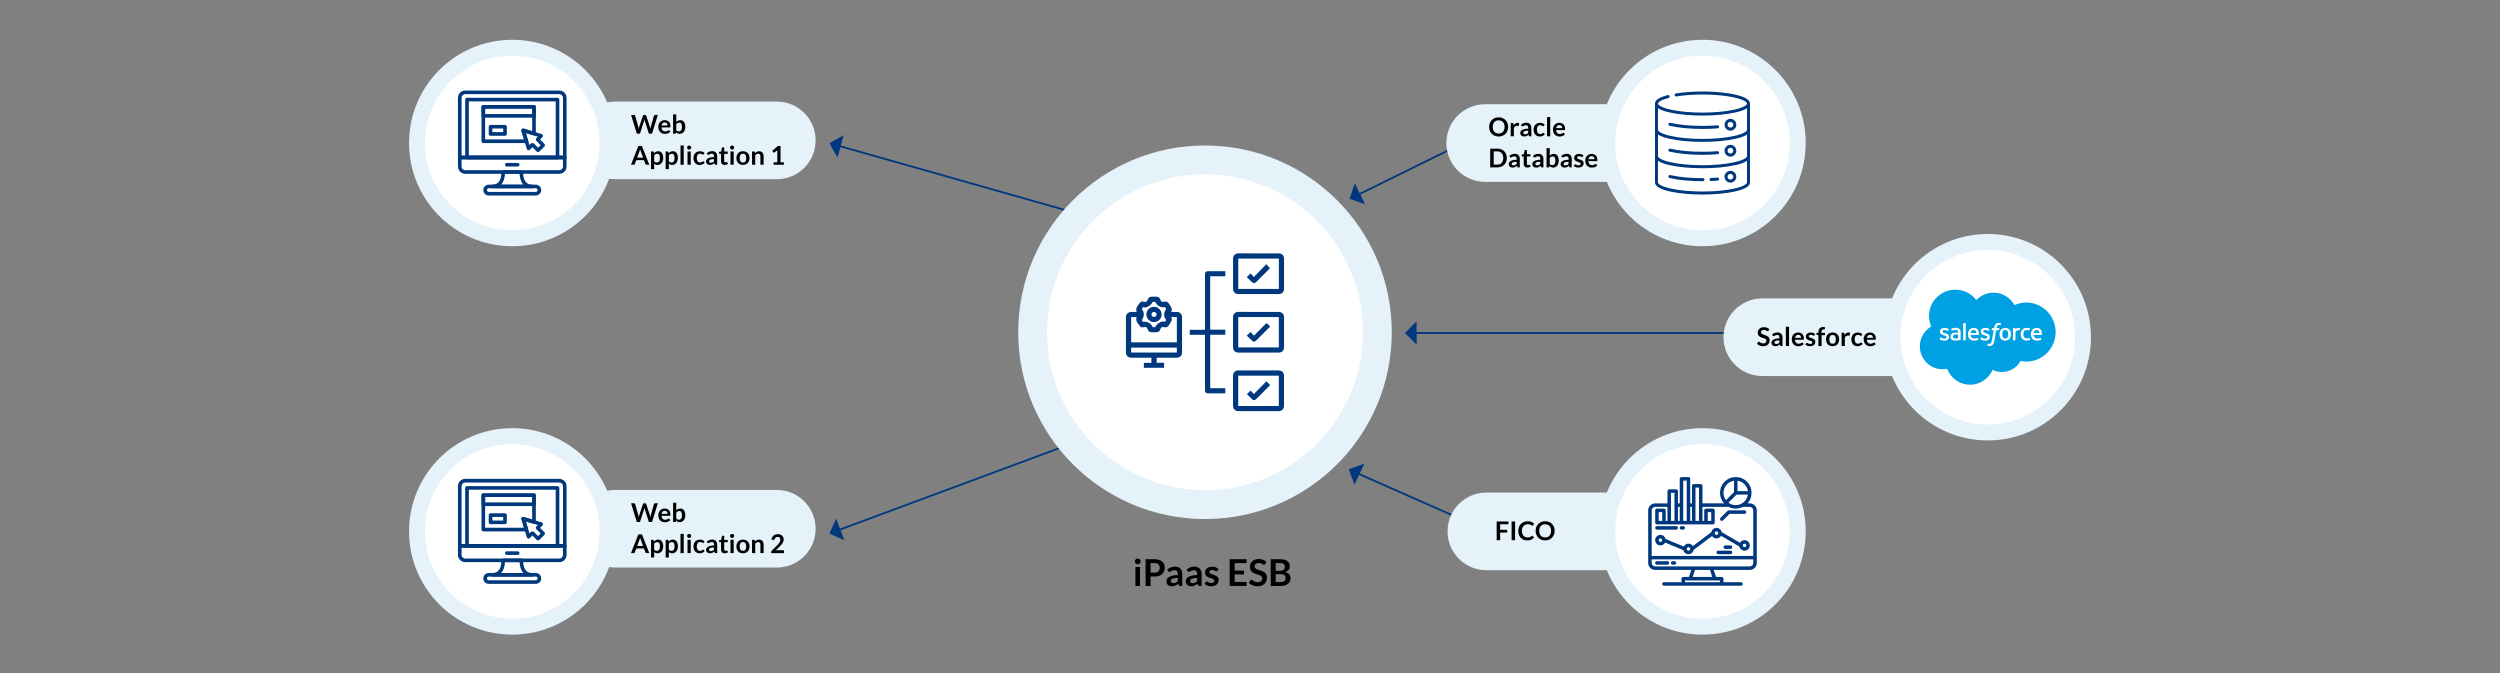 <svg xmlns="http://www.w3.org/2000/svg" xmlns:xlink="http://www.w3.org/1999/xlink" id="Layer_1" x="0px" y="0px" viewBox="0 0 1170 315" style="enable-background:new 0 0 1170 315;" xml:space="preserve"><rect x="0" y="0" width="1170" height="315" fill="#808080" stroke="none"/><style type="text/css">	.st0{enable-background:new    ;}	.st1{fill:#E5F2F9;}	.st2{fill:#FFFFFF;}	.st3{fill:#00387D;}	.st4{fill:none;stroke:#00387D;stroke-width:0.866;stroke-miterlimit:10;}	.st5{fill:#00A1E2;}</style><g class="st0">	<path d="M533.84,262.76c0,0.19-0.04,0.36-0.11,0.52c-0.08,0.16-0.17,0.3-0.3,0.42s-0.27,0.22-0.44,0.29  c-0.17,0.07-0.35,0.11-0.54,0.11c-0.18,0-0.36-0.04-0.52-0.11s-0.31-0.17-0.43-0.29c-0.12-0.12-0.22-0.26-0.29-0.42  c-0.07-0.16-0.11-0.33-0.11-0.52c0-0.19,0.04-0.37,0.11-0.54c0.07-0.17,0.17-0.31,0.29-0.43c0.12-0.12,0.26-0.22,0.43-0.29  s0.34-0.11,0.52-0.11c0.19,0,0.37,0.04,0.54,0.11c0.17,0.07,0.31,0.17,0.44,0.29s0.22,0.27,0.3,0.43  C533.81,262.39,533.84,262.57,533.84,262.76z M533.52,265.35v8.88h-2.14v-8.88H533.52z"></path>	<path d="M538.47,269.83v4.41h-2.33v-12.52h4.08c0.84,0,1.56,0.1,2.17,0.29s1.12,0.47,1.52,0.82c0.4,0.35,0.69,0.77,0.88,1.26  c0.19,0.49,0.29,1.03,0.29,1.61c0,0.61-0.1,1.16-0.3,1.67c-0.2,0.5-0.51,0.94-0.91,1.3c-0.4,0.36-0.91,0.65-1.52,0.85  c-0.61,0.2-1.32,0.3-2.13,0.3H538.47z M538.47,268.01h1.75c0.43,0,0.8-0.05,1.12-0.16c0.32-0.11,0.58-0.26,0.79-0.46  c0.21-0.2,0.36-0.44,0.47-0.73c0.1-0.29,0.16-0.61,0.16-0.96c0-0.33-0.05-0.64-0.16-0.91s-0.26-0.5-0.47-0.69  c-0.21-0.19-0.47-0.34-0.79-0.44s-0.69-0.15-1.12-0.15h-1.75V268.01z"></path>	<path d="M553.29,274.23h-0.96c-0.2,0-0.36-0.03-0.48-0.09c-0.12-0.06-0.2-0.18-0.26-0.37l-0.19-0.63c-0.23,0.2-0.45,0.38-0.66,0.53  c-0.22,0.15-0.44,0.28-0.67,0.39c-0.23,0.1-0.48,0.18-0.74,0.23s-0.55,0.08-0.87,0.08c-0.38,0-0.72-0.05-1.04-0.15  c-0.32-0.1-0.59-0.25-0.82-0.46c-0.23-0.2-0.41-0.45-0.53-0.76c-0.13-0.3-0.19-0.65-0.19-1.05c0-0.34,0.09-0.67,0.26-1  s0.47-0.62,0.88-0.89c0.41-0.26,0.96-0.48,1.64-0.66c0.68-0.17,1.53-0.26,2.54-0.26v-0.52c0-0.6-0.13-1.04-0.38-1.33  c-0.25-0.29-0.62-0.43-1.1-0.43c-0.35,0-0.63,0.04-0.87,0.12s-0.43,0.17-0.6,0.27c-0.17,0.1-0.33,0.19-0.47,0.27  c-0.14,0.08-0.3,0.12-0.48,0.12c-0.14,0-0.27-0.04-0.37-0.11c-0.1-0.07-0.19-0.17-0.25-0.28l-0.39-0.68c1.02-0.93,2.25-1.4,3.7-1.4  c0.52,0,0.98,0.08,1.39,0.25c0.41,0.17,0.75,0.41,1.03,0.71c0.28,0.3,0.5,0.67,0.65,1.09c0.15,0.42,0.22,0.88,0.22,1.39V274.23z   M549.14,272.9c0.22,0,0.42-0.02,0.61-0.06c0.18-0.04,0.36-0.1,0.52-0.18c0.16-0.08,0.32-0.18,0.48-0.29s0.31-0.25,0.46-0.41v-1.49  c-0.62,0-1.14,0.04-1.56,0.12c-0.42,0.08-0.75,0.18-1.01,0.3c-0.25,0.12-0.43,0.26-0.54,0.43c-0.11,0.16-0.16,0.34-0.16,0.53  c0,0.38,0.11,0.65,0.33,0.81C548.49,272.82,548.78,272.9,549.14,272.9z"></path>	<path d="M562.36,274.23h-0.96c-0.2,0-0.36-0.03-0.48-0.09c-0.12-0.06-0.2-0.18-0.26-0.37l-0.19-0.63c-0.23,0.2-0.45,0.38-0.66,0.53  c-0.22,0.15-0.44,0.28-0.67,0.39c-0.23,0.1-0.48,0.18-0.74,0.23s-0.55,0.08-0.87,0.08c-0.38,0-0.72-0.05-1.04-0.15  c-0.32-0.1-0.59-0.25-0.82-0.46c-0.23-0.2-0.41-0.45-0.53-0.76c-0.13-0.3-0.19-0.65-0.19-1.05c0-0.34,0.09-0.67,0.26-1  s0.47-0.62,0.88-0.89c0.41-0.26,0.96-0.48,1.64-0.66c0.68-0.17,1.53-0.26,2.54-0.26v-0.52c0-0.6-0.13-1.04-0.38-1.33  c-0.25-0.29-0.62-0.43-1.1-0.43c-0.35,0-0.63,0.04-0.87,0.12s-0.43,0.17-0.6,0.27c-0.17,0.1-0.33,0.19-0.47,0.27  c-0.14,0.08-0.3,0.12-0.48,0.12c-0.14,0-0.27-0.04-0.37-0.11c-0.1-0.07-0.19-0.17-0.25-0.28l-0.39-0.68c1.02-0.93,2.25-1.4,3.7-1.4  c0.52,0,0.98,0.08,1.39,0.25c0.41,0.17,0.75,0.41,1.03,0.71c0.28,0.3,0.5,0.67,0.65,1.09c0.15,0.42,0.22,0.88,0.22,1.39V274.23z   M558.2,272.9c0.22,0,0.42-0.02,0.61-0.06c0.18-0.04,0.36-0.1,0.52-0.18c0.16-0.08,0.32-0.18,0.48-0.29s0.31-0.25,0.46-0.41v-1.49  c-0.62,0-1.14,0.04-1.56,0.12c-0.42,0.08-0.75,0.18-1.01,0.3c-0.25,0.12-0.43,0.26-0.54,0.43c-0.11,0.16-0.16,0.34-0.16,0.53  c0,0.38,0.11,0.65,0.33,0.81C557.55,272.82,557.84,272.9,558.2,272.9z"></path>	<path d="M569.73,267.08c-0.06,0.09-0.12,0.16-0.18,0.19c-0.06,0.04-0.14,0.06-0.24,0.06c-0.1,0-0.22-0.03-0.33-0.09  s-0.26-0.12-0.41-0.19s-0.33-0.14-0.53-0.2s-0.43-0.09-0.71-0.09c-0.42,0-0.75,0.09-1,0.27c-0.24,0.18-0.36,0.41-0.36,0.7  c0,0.19,0.06,0.35,0.19,0.48s0.29,0.24,0.49,0.34c0.21,0.1,0.44,0.19,0.7,0.26c0.26,0.08,0.52,0.16,0.8,0.26  c0.27,0.09,0.54,0.2,0.8,0.32s0.49,0.27,0.7,0.45c0.2,0.18,0.37,0.4,0.49,0.65c0.12,0.25,0.19,0.56,0.19,0.92  c0,0.43-0.08,0.82-0.23,1.18c-0.16,0.36-0.38,0.67-0.68,0.93s-0.67,0.47-1.11,0.62c-0.44,0.15-0.95,0.22-1.52,0.22  c-0.31,0-0.6-0.03-0.9-0.08c-0.29-0.06-0.57-0.13-0.84-0.23c-0.27-0.1-0.52-0.21-0.74-0.35s-0.43-0.28-0.6-0.43l0.49-0.81  c0.06-0.1,0.14-0.17,0.23-0.22c0.09-0.05,0.2-0.08,0.33-0.08s0.26,0.04,0.38,0.11c0.12,0.08,0.26,0.16,0.41,0.24  c0.16,0.09,0.34,0.17,0.55,0.24c0.21,0.08,0.48,0.11,0.8,0.11c0.25,0,0.47-0.03,0.65-0.09s0.33-0.14,0.45-0.24  c0.12-0.1,0.21-0.21,0.26-0.34s0.08-0.26,0.08-0.4c0-0.21-0.06-0.38-0.19-0.51s-0.29-0.25-0.49-0.35c-0.21-0.1-0.44-0.19-0.7-0.26  c-0.26-0.08-0.53-0.16-0.81-0.25s-0.54-0.2-0.81-0.33c-0.26-0.12-0.5-0.28-0.7-0.47c-0.21-0.19-0.37-0.42-0.49-0.7  s-0.19-0.61-0.19-1c0-0.36,0.07-0.71,0.22-1.04c0.14-0.33,0.36-0.62,0.64-0.86c0.28-0.25,0.63-0.44,1.05-0.59  c0.42-0.15,0.9-0.22,1.45-0.22c0.61,0,1.17,0.1,1.67,0.3c0.5,0.2,0.92,0.47,1.26,0.8L569.73,267.08z"></path>	<path d="M583.39,261.71v1.85h-5.55v3.47h4.37v1.79h-4.37v3.54h5.55v1.86h-7.9v-12.52H583.39z"></path>	<path d="M592.12,263.99c-0.06,0.13-0.14,0.22-0.22,0.27s-0.18,0.08-0.3,0.08s-0.25-0.04-0.39-0.13c-0.14-0.09-0.31-0.19-0.51-0.3  c-0.2-0.11-0.43-0.21-0.69-0.3s-0.57-0.13-0.93-0.13c-0.32,0-0.6,0.04-0.84,0.12c-0.24,0.08-0.44,0.19-0.61,0.33  c-0.17,0.14-0.29,0.3-0.37,0.5s-0.12,0.41-0.12,0.64c0,0.29,0.08,0.54,0.25,0.74c0.16,0.2,0.38,0.36,0.65,0.5s0.58,0.26,0.93,0.37  c0.35,0.11,0.7,0.23,1.06,0.35c0.36,0.12,0.71,0.27,1.06,0.43c0.35,0.16,0.66,0.37,0.93,0.62c0.27,0.25,0.49,0.56,0.65,0.92  s0.25,0.81,0.25,1.33c0,0.57-0.1,1.09-0.29,1.59c-0.19,0.49-0.48,0.92-0.85,1.29c-0.37,0.37-0.83,0.66-1.36,0.87  c-0.54,0.21-1.15,0.32-1.84,0.32c-0.4,0-0.79-0.04-1.18-0.12s-0.76-0.19-1.11-0.33c-0.36-0.14-0.69-0.32-1-0.52  c-0.31-0.2-0.58-0.43-0.83-0.68l0.68-1.12c0.06-0.08,0.14-0.15,0.23-0.2s0.19-0.08,0.3-0.08c0.14,0,0.3,0.06,0.47,0.18  c0.17,0.12,0.36,0.25,0.59,0.39c0.23,0.14,0.5,0.28,0.8,0.39c0.31,0.12,0.68,0.18,1.11,0.18c0.66,0,1.18-0.16,1.54-0.47  s0.55-0.77,0.55-1.35c0-0.33-0.08-0.6-0.25-0.81c-0.17-0.21-0.38-0.38-0.65-0.52c-0.27-0.14-0.58-0.26-0.93-0.36  c-0.35-0.1-0.7-0.21-1.06-0.32c-0.36-0.12-0.71-0.25-1.06-0.42c-0.35-0.16-0.65-0.37-0.93-0.63s-0.49-0.58-0.65-0.97  c-0.16-0.39-0.25-0.87-0.25-1.44c0-0.46,0.09-0.9,0.27-1.33c0.18-0.43,0.45-0.82,0.8-1.15c0.35-0.33,0.78-0.6,1.29-0.81  s1.09-0.3,1.74-0.3c0.74,0,1.42,0.12,2.04,0.35c0.62,0.23,1.15,0.55,1.59,0.97L592.12,263.99z"></path>	<path d="M594.7,274.23v-12.52h4.32c0.82,0,1.52,0.08,2.1,0.23s1.06,0.38,1.43,0.67c0.37,0.29,0.64,0.64,0.82,1.05  c0.17,0.41,0.26,0.87,0.26,1.39c0,0.29-0.04,0.58-0.13,0.84c-0.09,0.27-0.22,0.52-0.4,0.75c-0.18,0.23-0.41,0.45-0.69,0.64  c-0.28,0.19-0.61,0.35-1,0.49c1.72,0.39,2.58,1.32,2.58,2.79c0,0.53-0.1,1.02-0.3,1.47s-0.5,0.84-0.88,1.17  c-0.39,0.33-0.86,0.58-1.43,0.77c-0.57,0.19-1.21,0.28-1.94,0.28H594.7z M597.02,267.13h1.86c0.79,0,1.39-0.14,1.8-0.43  c0.41-0.29,0.62-0.75,0.62-1.38c0-0.65-0.19-1.12-0.55-1.39c-0.37-0.28-0.95-0.42-1.73-0.42h-1.99V267.13z M597.02,268.74v3.67  h2.36c0.43,0,0.79-0.05,1.09-0.16c0.29-0.1,0.53-0.24,0.7-0.42s0.3-0.38,0.38-0.61c0.08-0.23,0.12-0.48,0.12-0.74  c0-0.27-0.04-0.52-0.13-0.73c-0.09-0.22-0.22-0.4-0.41-0.55c-0.18-0.15-0.42-0.27-0.71-0.35s-0.64-0.12-1.05-0.12H597.02z"></path></g><g>	<g>		<path class="st1" d="M363.54,83.87h-75.65c-10.04,0-18.17-8.14-18.17-18.17l0,0c0-10.04,8.14-18.17,18.17-18.17h75.65   c10.04,0,18.17,8.14,18.17,18.17l0,0C381.72,75.73,373.58,83.87,363.54,83.87z"></path>		<g class="st0">			<path d="M295.34,53.78h1.37c0.14,0,0.26,0.03,0.35,0.1c0.1,0.07,0.16,0.16,0.19,0.27l1.49,5.24c0.04,0.13,0.07,0.27,0.1,0.42    s0.06,0.31,0.09,0.48c0.03-0.17,0.07-0.33,0.11-0.48c0.04-0.15,0.08-0.29,0.12-0.42l1.72-5.24c0.03-0.09,0.1-0.18,0.19-0.25    c0.09-0.08,0.21-0.12,0.35-0.12h0.48c0.14,0,0.26,0.03,0.35,0.1s0.16,0.16,0.19,0.27l1.71,5.24c0.09,0.26,0.17,0.54,0.23,0.86    c0.03-0.16,0.06-0.31,0.09-0.45c0.03-0.15,0.06-0.28,0.09-0.41l1.49-5.24c0.03-0.1,0.09-0.19,0.19-0.26    c0.1-0.07,0.21-0.11,0.35-0.11h1.28l-2.72,8.76h-1.47l-1.92-5.99c-0.02-0.08-0.05-0.16-0.08-0.25s-0.05-0.18-0.08-0.29    c-0.02,0.1-0.05,0.2-0.08,0.29s-0.05,0.17-0.08,0.25l-1.93,5.99h-1.47L295.34,53.78z"></path>			<path d="M311.08,56.23c0.39,0,0.75,0.06,1.08,0.19c0.33,0.13,0.61,0.31,0.85,0.55s0.42,0.54,0.56,0.88    c0.13,0.35,0.2,0.75,0.2,1.2c0,0.11,0,0.21-0.01,0.28c-0.01,0.07-0.03,0.13-0.05,0.18c-0.03,0.04-0.06,0.07-0.11,0.09    c-0.04,0.02-0.1,0.03-0.17,0.03h-3.84c0.04,0.64,0.22,1.11,0.51,1.41c0.3,0.3,0.7,0.45,1.19,0.45c0.24,0,0.45-0.03,0.63-0.08    s0.33-0.12,0.46-0.19c0.13-0.07,0.25-0.13,0.34-0.19c0.1-0.06,0.2-0.08,0.29-0.08c0.06,0,0.11,0.01,0.16,0.04    c0.04,0.02,0.08,0.06,0.12,0.1l0.44,0.54c-0.17,0.19-0.35,0.36-0.56,0.49c-0.21,0.13-0.42,0.24-0.65,0.32    c-0.22,0.08-0.45,0.13-0.68,0.17c-0.23,0.03-0.46,0.05-0.68,0.05c-0.43,0-0.83-0.07-1.21-0.21s-0.7-0.36-0.97-0.64    c-0.28-0.28-0.49-0.63-0.65-1.04c-0.16-0.41-0.24-0.89-0.24-1.44c0-0.42,0.07-0.82,0.21-1.2c0.14-0.37,0.33-0.7,0.59-0.98    c0.26-0.28,0.57-0.5,0.94-0.66C310.19,56.31,310.61,56.23,311.08,56.23z M311.11,57.31c-0.44,0-0.78,0.12-1.02,0.37    c-0.25,0.25-0.4,0.6-0.47,1.05h2.81c0-0.19-0.03-0.38-0.08-0.55c-0.05-0.17-0.13-0.32-0.24-0.45c-0.11-0.13-0.25-0.23-0.41-0.31    C311.52,57.34,311.33,57.31,311.11,57.31z"></path>			<path d="M315,62.55v-9.01h1.5v3.55c0.25-0.26,0.52-0.47,0.84-0.63s0.67-0.23,1.09-0.23c0.34,0,0.65,0.07,0.93,0.21    c0.28,0.14,0.52,0.34,0.73,0.61c0.2,0.27,0.36,0.6,0.47,0.99c0.11,0.39,0.17,0.84,0.17,1.35c0,0.46-0.06,0.89-0.19,1.29    c-0.12,0.4-0.3,0.74-0.54,1.03c-0.23,0.29-0.51,0.52-0.84,0.68c-0.33,0.16-0.7,0.25-1.11,0.25c-0.19,0-0.36-0.02-0.52-0.06    c-0.16-0.04-0.3-0.09-0.43-0.16c-0.13-0.07-0.25-0.15-0.36-0.25c-0.11-0.1-0.22-0.21-0.32-0.33l-0.07,0.42    c-0.02,0.11-0.07,0.18-0.12,0.22c-0.06,0.04-0.14,0.07-0.24,0.07H315z M317.91,57.4c-0.31,0-0.58,0.07-0.8,0.2    c-0.22,0.13-0.43,0.32-0.62,0.55v2.79c0.17,0.21,0.35,0.36,0.55,0.44c0.2,0.08,0.42,0.12,0.65,0.12c0.23,0,0.43-0.04,0.61-0.13    c0.18-0.08,0.34-0.21,0.46-0.39c0.13-0.17,0.23-0.39,0.29-0.66c0.07-0.26,0.1-0.58,0.1-0.94c0-0.36-0.03-0.67-0.09-0.92    c-0.06-0.25-0.14-0.46-0.25-0.62s-0.24-0.27-0.4-0.35C318.29,57.43,318.11,57.4,317.91,57.4z"></path>		</g>		<g class="st0">			<path d="M303.86,77.1h-1.26c-0.14,0-0.26-0.04-0.35-0.11c-0.09-0.07-0.16-0.16-0.2-0.26l-0.65-1.79h-3.63l-0.65,1.79    c-0.03,0.09-0.1,0.18-0.19,0.25c-0.09,0.08-0.21,0.12-0.35,0.12h-1.27l3.44-8.76h1.67L303.86,77.1z M298.18,73.79h2.79    l-1.07-2.92c-0.05-0.13-0.1-0.28-0.16-0.46s-0.12-0.37-0.17-0.57c-0.06,0.21-0.11,0.4-0.17,0.58s-0.11,0.33-0.16,0.47    L298.18,73.79z"></path>			<path d="M304.67,79.13v-8.25h0.92c0.1,0,0.18,0.02,0.25,0.07c0.07,0.04,0.11,0.11,0.13,0.21l0.12,0.58    c0.25-0.29,0.54-0.52,0.86-0.7c0.33-0.18,0.71-0.27,1.14-0.27c0.34,0,0.65,0.07,0.93,0.21c0.28,0.14,0.52,0.35,0.73,0.62    c0.2,0.27,0.36,0.6,0.47,0.99c0.11,0.39,0.17,0.85,0.17,1.36c0,0.46-0.06,0.89-0.19,1.29c-0.12,0.4-0.3,0.74-0.54,1.03    c-0.23,0.29-0.51,0.52-0.84,0.68c-0.33,0.16-0.7,0.25-1.11,0.25c-0.35,0-0.65-0.05-0.89-0.16c-0.25-0.11-0.46-0.26-0.66-0.45    v2.55H304.67z M307.58,71.95c-0.31,0-0.58,0.07-0.8,0.2c-0.22,0.13-0.42,0.32-0.62,0.55v2.79c0.17,0.21,0.36,0.36,0.55,0.44    c0.2,0.08,0.42,0.12,0.65,0.12c0.23,0,0.43-0.04,0.62-0.13s0.34-0.21,0.47-0.39s0.23-0.39,0.29-0.66s0.1-0.58,0.1-0.94    c0-0.36-0.03-0.67-0.09-0.92c-0.06-0.25-0.14-0.46-0.25-0.62s-0.24-0.27-0.4-0.35C307.96,71.98,307.78,71.95,307.58,71.95z"></path>			<path d="M311.53,79.13v-8.25h0.92c0.1,0,0.18,0.02,0.25,0.07c0.07,0.04,0.11,0.11,0.13,0.21l0.12,0.58    c0.25-0.29,0.54-0.52,0.86-0.7c0.33-0.18,0.71-0.27,1.14-0.27c0.34,0,0.65,0.07,0.93,0.21c0.28,0.14,0.52,0.35,0.73,0.62    c0.2,0.27,0.36,0.6,0.47,0.99c0.11,0.39,0.17,0.85,0.17,1.36c0,0.46-0.06,0.89-0.19,1.29c-0.12,0.4-0.3,0.74-0.54,1.03    c-0.23,0.29-0.51,0.52-0.84,0.68c-0.33,0.16-0.7,0.25-1.11,0.25c-0.35,0-0.65-0.05-0.89-0.16c-0.25-0.11-0.46-0.26-0.66-0.45    v2.55H311.53z M314.44,71.95c-0.31,0-0.58,0.07-0.8,0.2c-0.22,0.13-0.42,0.32-0.62,0.55v2.79c0.17,0.21,0.36,0.36,0.55,0.44    c0.2,0.08,0.42,0.12,0.65,0.12c0.23,0,0.43-0.04,0.62-0.13s0.34-0.21,0.47-0.39s0.23-0.39,0.29-0.66s0.1-0.58,0.1-0.94    c0-0.36-0.03-0.67-0.09-0.92c-0.06-0.25-0.14-0.46-0.25-0.62s-0.24-0.27-0.4-0.35C314.81,71.98,314.64,71.95,314.44,71.95z"></path>			<path d="M319.98,68.09v9.01h-1.5v-9.01H319.98z"></path>			<path d="M323.49,69.07c0,0.13-0.03,0.25-0.08,0.36c-0.05,0.11-0.12,0.21-0.21,0.3s-0.19,0.15-0.31,0.2s-0.24,0.08-0.38,0.08    c-0.13,0-0.25-0.03-0.37-0.08s-0.21-0.12-0.3-0.2s-0.15-0.18-0.2-0.3c-0.05-0.11-0.08-0.23-0.08-0.36c0-0.13,0.03-0.26,0.08-0.38    c0.05-0.12,0.12-0.22,0.2-0.3c0.08-0.08,0.18-0.15,0.3-0.2c0.12-0.05,0.24-0.08,0.37-0.08c0.13,0,0.26,0.03,0.38,0.08    c0.12,0.05,0.22,0.12,0.31,0.2c0.09,0.08,0.16,0.19,0.21,0.3C323.46,68.81,323.49,68.93,323.49,69.07z M323.26,70.88v6.22h-1.5    v-6.22H323.26z"></path>			<path d="M329.32,72.19c-0.04,0.06-0.09,0.1-0.13,0.13c-0.04,0.03-0.1,0.05-0.18,0.05c-0.08,0-0.15-0.02-0.22-0.07    c-0.07-0.05-0.16-0.1-0.26-0.16s-0.22-0.11-0.36-0.16c-0.14-0.05-0.31-0.07-0.52-0.07c-0.26,0-0.49,0.05-0.69,0.14    c-0.2,0.09-0.36,0.23-0.49,0.41c-0.13,0.18-0.23,0.39-0.29,0.65c-0.06,0.25-0.1,0.54-0.1,0.86c0,0.33,0.04,0.63,0.11,0.88    s0.17,0.48,0.31,0.65c0.13,0.18,0.29,0.31,0.49,0.4c0.19,0.09,0.4,0.14,0.64,0.14s0.43-0.03,0.58-0.09    c0.15-0.06,0.27-0.12,0.37-0.19c0.1-0.07,0.19-0.14,0.26-0.19c0.08-0.06,0.16-0.09,0.25-0.09c0.12,0,0.21,0.05,0.27,0.14    l0.43,0.54c-0.17,0.19-0.35,0.36-0.54,0.49c-0.19,0.13-0.39,0.24-0.6,0.32c-0.21,0.08-0.42,0.13-0.65,0.17    c-0.22,0.03-0.44,0.05-0.66,0.05c-0.38,0-0.75-0.07-1.08-0.21c-0.34-0.14-0.63-0.35-0.89-0.63c-0.25-0.27-0.45-0.61-0.6-1.01    c-0.15-0.4-0.22-0.85-0.22-1.36c0-0.46,0.07-0.88,0.2-1.27c0.13-0.39,0.32-0.73,0.58-1.01c0.25-0.29,0.57-0.51,0.95-0.67    c0.38-0.16,0.81-0.24,1.3-0.24c0.46,0,0.87,0.08,1.22,0.22c0.35,0.15,0.66,0.36,0.94,0.64L329.32,72.19z"></path>			<path d="M335.61,77.1h-0.67c-0.14,0-0.25-0.02-0.33-0.06c-0.08-0.04-0.14-0.13-0.18-0.26l-0.13-0.44    c-0.16,0.14-0.31,0.27-0.46,0.37c-0.15,0.11-0.31,0.2-0.47,0.27c-0.16,0.07-0.33,0.13-0.51,0.16c-0.18,0.04-0.38,0.05-0.61,0.05    c-0.26,0-0.5-0.04-0.73-0.11c-0.22-0.07-0.41-0.18-0.57-0.32c-0.16-0.14-0.28-0.32-0.37-0.53s-0.13-0.46-0.13-0.74    c0-0.24,0.06-0.47,0.19-0.7c0.12-0.23,0.33-0.44,0.62-0.62c0.29-0.18,0.67-0.34,1.15-0.46c0.48-0.12,1.07-0.18,1.78-0.18v-0.37    c0-0.42-0.09-0.73-0.26-0.93c-0.18-0.2-0.43-0.3-0.77-0.3c-0.24,0-0.44,0.03-0.61,0.08c-0.16,0.06-0.3,0.12-0.42,0.19    s-0.23,0.13-0.33,0.19c-0.1,0.06-0.21,0.08-0.33,0.08c-0.1,0-0.19-0.03-0.26-0.08c-0.07-0.05-0.13-0.12-0.18-0.19l-0.27-0.48    c0.72-0.65,1.58-0.98,2.59-0.98c0.36,0,0.69,0.06,0.97,0.18c0.28,0.12,0.53,0.29,0.72,0.5c0.2,0.21,0.35,0.47,0.45,0.76    c0.1,0.29,0.15,0.62,0.15,0.97V77.1z M332.7,76.16c0.15,0,0.29-0.01,0.42-0.04c0.13-0.03,0.25-0.07,0.37-0.12    s0.23-0.12,0.33-0.21c0.11-0.08,0.21-0.18,0.32-0.29v-1.04c-0.44,0-0.8,0.03-1.09,0.08c-0.29,0.05-0.53,0.12-0.71,0.21    c-0.18,0.09-0.3,0.19-0.38,0.3c-0.08,0.11-0.11,0.24-0.11,0.37c0,0.26,0.08,0.45,0.23,0.57    C332.25,76.11,332.45,76.16,332.7,76.16z"></path>			<path d="M339.12,77.19c-0.54,0-0.95-0.15-1.24-0.46c-0.29-0.31-0.44-0.73-0.44-1.26V72h-0.63c-0.08,0-0.15-0.03-0.21-0.08    s-0.09-0.13-0.09-0.24v-0.59l1-0.16l0.32-1.7c0.02-0.08,0.05-0.14,0.11-0.19c0.06-0.04,0.13-0.07,0.22-0.07h0.78v1.96h1.64V72    h-1.64v3.37c0,0.19,0.05,0.35,0.15,0.46c0.1,0.11,0.23,0.16,0.39,0.16c0.09,0,0.17-0.01,0.23-0.03c0.06-0.02,0.12-0.04,0.16-0.07    s0.09-0.05,0.12-0.07c0.04-0.02,0.07-0.03,0.11-0.03c0.04,0,0.08,0.01,0.11,0.03c0.03,0.02,0.06,0.06,0.09,0.1l0.45,0.73    c-0.22,0.18-0.47,0.32-0.75,0.41C339.72,77.15,339.43,77.19,339.12,77.19z"></path>			<path d="M343.59,69.07c0,0.13-0.03,0.25-0.08,0.36c-0.05,0.11-0.12,0.21-0.21,0.3s-0.19,0.15-0.31,0.2s-0.24,0.08-0.38,0.08    c-0.13,0-0.25-0.03-0.37-0.08s-0.21-0.12-0.3-0.2s-0.15-0.18-0.2-0.3c-0.05-0.11-0.08-0.23-0.08-0.36c0-0.13,0.03-0.26,0.08-0.38    c0.05-0.12,0.12-0.22,0.2-0.3c0.08-0.08,0.18-0.15,0.3-0.2c0.12-0.05,0.24-0.08,0.37-0.08c0.13,0,0.26,0.03,0.38,0.08    c0.12,0.05,0.22,0.12,0.31,0.2c0.09,0.08,0.16,0.19,0.21,0.3C343.56,68.81,343.59,68.93,343.59,69.07z M343.37,70.88v6.22h-1.5    v-6.22H343.37z"></path>			<path d="M347.71,70.78c0.46,0,0.89,0.08,1.26,0.22s0.7,0.36,0.97,0.64c0.27,0.28,0.47,0.61,0.62,1.01    c0.15,0.4,0.22,0.84,0.22,1.33c0,0.49-0.07,0.94-0.22,1.33c-0.15,0.4-0.35,0.73-0.62,1.01c-0.27,0.28-0.59,0.49-0.97,0.64    s-0.8,0.22-1.26,0.22s-0.89-0.08-1.27-0.22s-0.7-0.36-0.97-0.64c-0.27-0.28-0.48-0.62-0.62-1.01c-0.15-0.4-0.22-0.84-0.22-1.33    c0-0.49,0.07-0.93,0.22-1.33c0.15-0.4,0.36-0.73,0.62-1.01c0.27-0.27,0.59-0.49,0.97-0.64S347.25,70.78,347.71,70.78z     M347.71,76.04c0.52,0,0.9-0.17,1.15-0.52c0.25-0.35,0.37-0.86,0.37-1.53s-0.12-1.18-0.37-1.53c-0.25-0.35-0.63-0.53-1.15-0.53    c-0.53,0-0.91,0.18-1.16,0.53c-0.25,0.35-0.38,0.86-0.38,1.53s0.13,1.17,0.38,1.52C346.8,75.86,347.19,76.04,347.71,76.04z"></path>			<path d="M351.95,77.1v-6.22h0.92c0.19,0,0.32,0.09,0.38,0.27l0.1,0.49c0.12-0.13,0.26-0.25,0.4-0.35c0.14-0.1,0.29-0.2,0.44-0.27    c0.16-0.08,0.32-0.14,0.5-0.18s0.37-0.06,0.58-0.06c0.34,0,0.64,0.06,0.9,0.17s0.48,0.28,0.66,0.48c0.18,0.21,0.31,0.46,0.4,0.75    s0.14,0.61,0.14,0.95v3.96h-1.5v-3.96c0-0.38-0.09-0.67-0.26-0.88c-0.17-0.21-0.44-0.31-0.79-0.31c-0.26,0-0.5,0.06-0.73,0.18    c-0.23,0.12-0.44,0.28-0.64,0.48v4.5H351.95z"></path>			<path d="M362.01,75.98h1.78v-5.11c0-0.2,0.01-0.41,0.02-0.62l-1.26,1.05c-0.05,0.04-0.11,0.07-0.16,0.09    c-0.05,0.02-0.11,0.02-0.16,0.02c-0.08,0-0.15-0.02-0.22-0.05s-0.12-0.07-0.15-0.12l-0.47-0.65l2.67-2.27h1.23v7.66h1.58v1.12    h-4.85V75.98z"></path>		</g>	</g>	<g>		<circle class="st1" cx="239.74" cy="66.93" r="48.31"></circle>		<circle class="st2" cx="239.74" cy="66.93" r="40.86"></circle>		<g>			<g>				<g>					<path class="st3" d="M261.76,42.37h-44.05c-1.87,0-3.39,1.52-3.39,3.39v27.95c0,0.47,0.38,0.85,0.85,0.85h49.13      c0.47,0,0.85-0.38,0.85-0.85V45.76C265.15,43.89,263.63,42.37,261.76,42.37z M263.46,72.86h-47.44v-27.1      c0-0.94,0.76-1.7,1.7-1.7h44.05c0.93,0,1.7,0.76,1.7,1.7v27.1H263.46z"></path>				</g>			</g>			<g>				<g>					<path class="st3" d="M264.31,72.86h-49.13c-0.47,0-0.85,0.38-0.85,0.85v4.23c0,1.87,1.52,3.39,3.39,3.39h44.05      c1.87,0,3.39-1.52,3.39-3.39v-4.23C265.15,73.24,264.77,72.86,264.31,72.86z M263.46,77.95c0,0.94-0.76,1.7-1.7,1.7h-44.05      c-0.93,0-1.7-0.76-1.7-1.7v-3.39h47.44L263.46,77.95L263.46,77.95z"></path>				</g>			</g>			<g>				<g>					<path class="st3" d="M242.28,76.25h-5.08c-0.47,0-0.85,0.38-0.85,0.85s0.38,0.85,0.85,0.85h5.08c0.47,0,0.85-0.38,0.85-0.85      S242.75,76.25,242.28,76.25z"></path>				</g>			</g>			<g>				<g>					<path class="st3" d="M260.92,45.76h-42.36c-0.47,0-0.85,0.38-0.85,0.85v27.11c0,0.47,0.38,0.85,0.85,0.85h42.36      c0.47,0,0.85-0.38,0.85-0.85V46.6C261.76,46.14,261.39,45.76,260.92,45.76z M260.07,72.86h-40.66V47.45h40.66V72.86      L260.07,72.86z"></path>				</g>			</g>			<g>				<g>					<path class="st3" d="M250.75,86.42h-22.02c-1.4,0-2.54,1.14-2.54,2.54s1.14,2.54,2.54,2.54h22.02c1.4,0,2.54-1.14,2.54-2.54      S252.15,86.42,250.75,86.42z M250.75,89.81h-22.02c-0.47,0-0.85-0.38-0.85-0.85s0.38-0.85,0.85-0.85h22.02      c0.47,0,0.85,0.38,0.85,0.85S251.22,89.81,250.75,89.81z"></path>				</g>			</g>			<g>				<g>					<path class="st3" d="M249.06,86.42c-2.81,0-4.24-1.99-4.24-5.93c0-0.47-0.38-0.85-0.85-0.85h-8.47c-0.47,0-0.85,0.38-0.85,0.85      c0,3.93-1.42,5.93-4.24,5.93c-0.47,0-0.85,0.38-0.85,0.85s0.38,0.85,0.85,0.85h18.64c0.47,0,0.85-0.38,0.85-0.85      C249.91,86.8,249.53,86.42,249.06,86.42z M234.55,86.42c1.04-1.16,1.66-2.88,1.78-5.08h6.82c0.12,2.21,0.74,3.93,1.78,5.08      H234.55z"></path>				</g>			</g>			<g>				<g>					<path class="st3" d="M254.8,67.33l-2.04-2.04l1.14-1.14c0.21-0.21,0.3-0.52,0.22-0.81c-0.07-0.29-0.29-0.52-0.58-0.6      l-8.47-2.54c-0.3-0.09-0.62-0.01-0.84,0.21c-0.22,0.22-0.3,0.54-0.21,0.84l2.54,8.47c0.09,0.29,0.32,0.51,0.6,0.58      c0.29,0.07,0.6-0.01,0.81-0.22l1.2-1.2l2.04,2.05c0.16,0.16,0.37,0.25,0.6,0.25c0.22,0,0.44-0.09,0.6-0.25l2.4-2.4      C255.14,68.19,255.14,67.66,254.8,67.33z M251.81,69.12l-1.86-1.86c-0.22-0.22-0.5-0.32-0.78-0.32s-0.57,0.11-0.78,0.32      l-0.61,0.61l-1.68-5.61l5.61,1.68l-0.66,0.66c-0.18,0.18-0.28,0.42-0.28,0.68s0.1,0.5,0.28,0.68l1.97,1.97L251.81,69.12z"></path>				</g>			</g>			<g>				<g>					<path class="st3" d="M249.91,49.14h-23.72c-0.47,0-0.85,0.38-0.85,0.85v4.24c0,0.47,0.38,0.85,0.85,0.85h23.72      c0.47,0,0.85-0.38,0.85-0.85v-4.24C250.75,49.52,250.37,49.14,249.91,49.14z M249.06,53.38h-22.02v-2.54h22.02V53.38z"></path>				</g>			</g>			<g>				<g>					<path class="st3" d="M236.35,58.46h-6.78c-0.47,0-0.85,0.38-0.85,0.85v3.39c0,0.47,0.38,0.85,0.85,0.85h6.78      c0.47,0,0.85-0.38,0.85-0.85v-3.39C237.2,58.84,236.82,58.46,236.35,58.46z M235.5,61.85h-5.08v-1.69h5.08V61.85z"></path>				</g>			</g>			<g>				<g>					<path class="st3" d="M249.91,49.14h-23.72c-0.47,0-0.85,0.38-0.85,0.85v16.1c0,0.47,0.38,0.85,0.85,0.85h20.17      c0.27,0,0.52-0.13,0.68-0.34c0.16-0.22,0.21-0.49,0.13-0.75l-1.07-3.58l3.57,1.07c0.26,0.08,0.53,0.03,0.75-0.13      s0.34-0.41,0.34-0.68V49.99C250.75,49.52,250.37,49.14,249.91,49.14z M249.06,61.39l-3.99-1.2c-0.3-0.09-0.62-0.01-0.84,0.21      c-0.22,0.22-0.3,0.54-0.21,0.84l1.2,3.99h-18.18v-14.4h22.02L249.06,61.39L249.06,61.39z"></path>				</g>			</g>		</g>	</g></g><g>	<g>		<path class="st1" d="M363.54,265.62h-75.65c-10.04,0-18.17-8.14-18.17-18.17l0,0c0-10.04,8.14-18.17,18.17-18.17h75.65   c10.04,0,18.17,8.14,18.17,18.17l0,0C381.72,257.49,373.58,265.62,363.54,265.62z"></path>		<g class="st0">			<path d="M295.34,235.54h1.37c0.14,0,0.26,0.03,0.35,0.1c0.1,0.07,0.16,0.16,0.19,0.27l1.49,5.24c0.04,0.13,0.07,0.27,0.1,0.42    s0.06,0.31,0.09,0.48c0.03-0.17,0.07-0.33,0.11-0.48c0.04-0.15,0.08-0.29,0.12-0.42l1.72-5.24c0.03-0.09,0.1-0.18,0.19-0.25    c0.09-0.08,0.21-0.12,0.35-0.12h0.48c0.14,0,0.26,0.03,0.35,0.1s0.16,0.16,0.19,0.27l1.71,5.24c0.09,0.26,0.17,0.54,0.23,0.86    c0.03-0.16,0.06-0.31,0.09-0.45c0.03-0.15,0.06-0.28,0.09-0.41l1.49-5.24c0.03-0.1,0.09-0.19,0.19-0.26    c0.1-0.07,0.21-0.11,0.35-0.11h1.28l-2.72,8.76h-1.47l-1.92-5.99c-0.02-0.08-0.05-0.16-0.08-0.25s-0.05-0.18-0.08-0.29    c-0.02,0.1-0.05,0.2-0.08,0.29s-0.05,0.17-0.08,0.25l-1.93,5.99h-1.47L295.34,235.54z"></path>			<path d="M311.08,237.99c0.39,0,0.75,0.06,1.08,0.19c0.33,0.13,0.61,0.31,0.85,0.55s0.42,0.54,0.56,0.88    c0.13,0.35,0.2,0.75,0.2,1.2c0,0.11,0,0.21-0.01,0.28c-0.01,0.07-0.03,0.13-0.05,0.18c-0.03,0.04-0.06,0.07-0.11,0.09    c-0.04,0.02-0.1,0.03-0.17,0.03h-3.84c0.04,0.64,0.22,1.11,0.51,1.41c0.3,0.3,0.7,0.45,1.19,0.45c0.24,0,0.45-0.03,0.63-0.08    s0.33-0.12,0.46-0.19c0.13-0.07,0.25-0.13,0.34-0.19c0.1-0.06,0.2-0.08,0.29-0.08c0.06,0,0.11,0.01,0.16,0.04    c0.04,0.02,0.08,0.06,0.12,0.1l0.44,0.54c-0.17,0.19-0.35,0.36-0.56,0.49c-0.21,0.13-0.42,0.24-0.65,0.32    c-0.22,0.08-0.45,0.13-0.68,0.17c-0.23,0.03-0.46,0.05-0.68,0.05c-0.43,0-0.83-0.07-1.21-0.21s-0.7-0.36-0.97-0.64    c-0.28-0.28-0.49-0.63-0.65-1.04c-0.16-0.41-0.24-0.89-0.24-1.44c0-0.42,0.07-0.82,0.21-1.2c0.14-0.37,0.33-0.7,0.59-0.98    c0.26-0.28,0.57-0.5,0.94-0.66C310.19,238.07,310.61,237.99,311.08,237.99z M311.11,239.06c-0.44,0-0.78,0.12-1.02,0.37    c-0.25,0.25-0.4,0.6-0.47,1.05h2.81c0-0.19-0.03-0.38-0.08-0.55c-0.05-0.17-0.13-0.32-0.24-0.45c-0.11-0.13-0.25-0.23-0.41-0.31    C311.52,239.1,311.33,239.06,311.11,239.06z"></path>			<path d="M315,244.3v-9.01h1.5v3.55c0.25-0.26,0.52-0.47,0.84-0.63s0.67-0.23,1.09-0.23c0.34,0,0.65,0.07,0.93,0.21    c0.28,0.14,0.52,0.34,0.73,0.61c0.2,0.27,0.36,0.6,0.47,0.99c0.11,0.39,0.17,0.84,0.17,1.35c0,0.46-0.06,0.89-0.19,1.29    c-0.12,0.4-0.3,0.74-0.54,1.03c-0.23,0.29-0.51,0.52-0.84,0.68c-0.33,0.16-0.7,0.25-1.11,0.25c-0.19,0-0.36-0.02-0.52-0.06    c-0.16-0.04-0.3-0.09-0.43-0.16c-0.13-0.07-0.25-0.15-0.36-0.25c-0.11-0.1-0.22-0.21-0.32-0.33l-0.07,0.42    c-0.02,0.11-0.07,0.18-0.12,0.22c-0.06,0.04-0.14,0.07-0.24,0.07H315z M317.91,239.15c-0.31,0-0.58,0.07-0.8,0.2    c-0.22,0.13-0.43,0.32-0.62,0.55v2.79c0.17,0.21,0.35,0.36,0.55,0.44c0.2,0.08,0.42,0.12,0.65,0.12c0.23,0,0.43-0.04,0.61-0.13    c0.18-0.08,0.34-0.21,0.46-0.39c0.13-0.17,0.23-0.39,0.29-0.66c0.07-0.26,0.1-0.58,0.1-0.94c0-0.36-0.03-0.67-0.09-0.92    c-0.06-0.25-0.14-0.46-0.25-0.62s-0.24-0.27-0.4-0.35C318.29,239.19,318.11,239.15,317.91,239.15z"></path>		</g>		<g class="st0">			<path d="M303.86,258.85h-1.26c-0.14,0-0.26-0.04-0.35-0.11c-0.09-0.07-0.16-0.16-0.2-0.26l-0.65-1.79h-3.63l-0.65,1.79    c-0.03,0.09-0.1,0.18-0.19,0.25c-0.09,0.08-0.21,0.12-0.35,0.12h-1.27l3.44-8.76h1.67L303.86,258.85z M298.18,255.54h2.79    l-1.07-2.92c-0.05-0.13-0.1-0.28-0.16-0.46s-0.12-0.37-0.17-0.57c-0.06,0.21-0.11,0.4-0.17,0.58s-0.11,0.33-0.16,0.47    L298.18,255.54z"></path>			<path d="M304.67,260.88v-8.25h0.92c0.1,0,0.18,0.02,0.25,0.07c0.07,0.04,0.11,0.11,0.13,0.21l0.12,0.58    c0.25-0.29,0.54-0.52,0.86-0.7c0.33-0.18,0.71-0.27,1.14-0.27c0.34,0,0.65,0.07,0.93,0.21c0.28,0.14,0.52,0.35,0.73,0.62    c0.2,0.27,0.36,0.6,0.47,0.99c0.11,0.39,0.17,0.85,0.17,1.36c0,0.46-0.06,0.89-0.19,1.29c-0.12,0.4-0.3,0.74-0.54,1.03    c-0.23,0.29-0.51,0.52-0.84,0.68c-0.33,0.16-0.7,0.25-1.11,0.25c-0.35,0-0.65-0.05-0.89-0.16c-0.25-0.11-0.46-0.26-0.66-0.45    v2.55H304.67z M307.58,253.7c-0.31,0-0.58,0.07-0.8,0.2c-0.22,0.13-0.42,0.32-0.62,0.55v2.79c0.17,0.21,0.36,0.36,0.55,0.44    c0.2,0.08,0.42,0.12,0.65,0.12c0.23,0,0.43-0.04,0.62-0.13s0.34-0.21,0.47-0.39s0.23-0.39,0.29-0.66s0.1-0.58,0.1-0.94    c0-0.36-0.03-0.67-0.09-0.92c-0.06-0.25-0.14-0.46-0.25-0.62s-0.24-0.27-0.4-0.35C307.96,253.74,307.78,253.7,307.58,253.7z"></path>			<path d="M311.53,260.88v-8.25h0.92c0.1,0,0.18,0.02,0.25,0.07c0.07,0.04,0.11,0.11,0.13,0.21l0.12,0.58    c0.25-0.29,0.54-0.52,0.86-0.7c0.33-0.18,0.71-0.27,1.14-0.27c0.34,0,0.65,0.07,0.93,0.21c0.28,0.14,0.52,0.35,0.73,0.62    c0.2,0.27,0.36,0.6,0.47,0.99c0.11,0.39,0.17,0.85,0.17,1.36c0,0.46-0.06,0.89-0.19,1.29c-0.12,0.4-0.3,0.74-0.54,1.03    c-0.23,0.29-0.51,0.52-0.84,0.68c-0.33,0.16-0.7,0.25-1.11,0.25c-0.35,0-0.65-0.05-0.89-0.16c-0.25-0.11-0.46-0.26-0.66-0.45    v2.55H311.53z M314.44,253.7c-0.31,0-0.58,0.07-0.8,0.2c-0.22,0.13-0.42,0.32-0.62,0.55v2.79c0.17,0.21,0.36,0.36,0.55,0.44    c0.2,0.08,0.42,0.12,0.65,0.12c0.23,0,0.43-0.04,0.62-0.13s0.34-0.21,0.47-0.39s0.23-0.39,0.29-0.66s0.1-0.58,0.1-0.94    c0-0.36-0.03-0.67-0.09-0.92c-0.06-0.25-0.14-0.46-0.25-0.62s-0.24-0.27-0.4-0.35C314.81,253.74,314.64,253.7,314.44,253.7z"></path>			<path d="M319.98,249.85v9.01h-1.5v-9.01H319.98z"></path>			<path d="M323.49,250.82c0,0.13-0.03,0.25-0.08,0.36c-0.05,0.11-0.12,0.21-0.21,0.3s-0.19,0.15-0.31,0.2s-0.24,0.08-0.38,0.08    c-0.13,0-0.25-0.03-0.37-0.08s-0.21-0.12-0.3-0.2s-0.15-0.18-0.2-0.3c-0.05-0.11-0.08-0.23-0.08-0.36c0-0.13,0.03-0.26,0.08-0.38    c0.05-0.12,0.12-0.22,0.2-0.3c0.08-0.08,0.18-0.15,0.3-0.2c0.12-0.05,0.24-0.08,0.37-0.08c0.13,0,0.26,0.03,0.38,0.08    c0.12,0.05,0.22,0.12,0.31,0.2c0.09,0.08,0.16,0.19,0.21,0.3C323.46,250.56,323.49,250.69,323.49,250.82z M323.26,252.63v6.22    h-1.5v-6.22H323.26z"></path>			<path d="M329.32,253.95c-0.04,0.06-0.09,0.1-0.13,0.13c-0.04,0.03-0.1,0.05-0.18,0.05c-0.08,0-0.15-0.02-0.22-0.07    c-0.07-0.05-0.16-0.1-0.26-0.16s-0.22-0.11-0.36-0.16c-0.14-0.05-0.31-0.07-0.52-0.07c-0.26,0-0.49,0.05-0.69,0.14    c-0.2,0.09-0.36,0.23-0.49,0.41c-0.13,0.18-0.23,0.39-0.29,0.65c-0.06,0.25-0.1,0.54-0.1,0.86c0,0.33,0.04,0.63,0.11,0.88    s0.17,0.48,0.31,0.65c0.13,0.18,0.29,0.31,0.49,0.4c0.19,0.09,0.4,0.14,0.64,0.14s0.43-0.03,0.58-0.09    c0.15-0.06,0.27-0.12,0.37-0.19c0.1-0.07,0.19-0.14,0.26-0.19c0.08-0.06,0.16-0.09,0.25-0.09c0.12,0,0.21,0.05,0.27,0.14    l0.43,0.54c-0.17,0.19-0.35,0.36-0.54,0.49c-0.19,0.13-0.39,0.24-0.6,0.32c-0.21,0.08-0.42,0.13-0.65,0.17    c-0.22,0.03-0.44,0.05-0.66,0.05c-0.38,0-0.75-0.07-1.08-0.21c-0.34-0.14-0.63-0.35-0.89-0.63c-0.25-0.27-0.45-0.61-0.6-1.01    c-0.15-0.4-0.22-0.85-0.22-1.36c0-0.46,0.07-0.88,0.2-1.27c0.13-0.39,0.32-0.73,0.58-1.01c0.25-0.29,0.57-0.51,0.95-0.67    c0.38-0.16,0.81-0.24,1.3-0.24c0.46,0,0.87,0.08,1.22,0.22c0.35,0.15,0.66,0.36,0.94,0.64L329.32,253.95z"></path>			<path d="M335.61,258.85h-0.67c-0.14,0-0.25-0.02-0.33-0.06c-0.08-0.04-0.14-0.13-0.18-0.26l-0.13-0.44    c-0.16,0.14-0.31,0.27-0.46,0.37c-0.15,0.11-0.31,0.2-0.47,0.27c-0.16,0.07-0.33,0.13-0.51,0.16c-0.18,0.04-0.38,0.05-0.61,0.05    c-0.26,0-0.5-0.04-0.73-0.11c-0.22-0.07-0.41-0.18-0.57-0.32c-0.16-0.14-0.28-0.32-0.37-0.53s-0.13-0.46-0.13-0.74    c0-0.24,0.06-0.47,0.19-0.7c0.12-0.23,0.33-0.44,0.62-0.62c0.29-0.18,0.67-0.34,1.15-0.46c0.48-0.12,1.07-0.18,1.78-0.18v-0.37    c0-0.42-0.09-0.73-0.26-0.93c-0.18-0.2-0.43-0.3-0.77-0.3c-0.24,0-0.44,0.03-0.61,0.08c-0.16,0.06-0.3,0.12-0.42,0.19    s-0.23,0.13-0.33,0.19c-0.1,0.06-0.21,0.08-0.33,0.08c-0.1,0-0.19-0.03-0.26-0.08c-0.07-0.05-0.13-0.12-0.18-0.19l-0.27-0.48    c0.72-0.65,1.58-0.98,2.59-0.98c0.36,0,0.69,0.06,0.97,0.18c0.28,0.12,0.53,0.29,0.72,0.5c0.2,0.21,0.35,0.47,0.45,0.76    c0.1,0.29,0.15,0.62,0.15,0.97V258.85z M332.7,257.92c0.15,0,0.29-0.01,0.42-0.04c0.13-0.03,0.25-0.07,0.37-0.12    s0.23-0.12,0.33-0.21c0.11-0.08,0.21-0.18,0.32-0.29v-1.04c-0.44,0-0.8,0.03-1.09,0.08c-0.29,0.05-0.53,0.12-0.71,0.21    c-0.18,0.09-0.3,0.19-0.38,0.3c-0.08,0.11-0.11,0.24-0.11,0.37c0,0.26,0.08,0.45,0.23,0.57    C332.25,257.86,332.45,257.92,332.7,257.92z"></path>			<path d="M339.12,258.95c-0.54,0-0.95-0.15-1.24-0.46c-0.29-0.31-0.44-0.73-0.44-1.26v-3.47h-0.63c-0.08,0-0.15-0.03-0.21-0.08    s-0.09-0.13-0.09-0.24v-0.59l1-0.16l0.32-1.7c0.02-0.08,0.05-0.14,0.11-0.19c0.06-0.04,0.13-0.07,0.22-0.07h0.78v1.96h1.64v1.07    h-1.64v3.37c0,0.19,0.05,0.35,0.15,0.46c0.1,0.11,0.23,0.16,0.39,0.16c0.09,0,0.17-0.01,0.23-0.03c0.06-0.02,0.12-0.04,0.16-0.07    s0.09-0.05,0.12-0.07c0.04-0.02,0.07-0.03,0.11-0.03c0.04,0,0.08,0.01,0.11,0.03c0.03,0.02,0.06,0.06,0.09,0.1l0.45,0.73    c-0.22,0.18-0.47,0.32-0.75,0.41C339.72,258.9,339.43,258.95,339.12,258.95z"></path>			<path d="M343.59,250.82c0,0.13-0.03,0.25-0.08,0.36c-0.05,0.11-0.12,0.21-0.21,0.3s-0.19,0.15-0.31,0.2s-0.24,0.08-0.38,0.08    c-0.13,0-0.25-0.03-0.37-0.08s-0.21-0.12-0.3-0.2s-0.15-0.18-0.2-0.3c-0.05-0.11-0.08-0.23-0.08-0.36c0-0.13,0.03-0.26,0.08-0.38    c0.05-0.12,0.12-0.22,0.2-0.3c0.08-0.08,0.18-0.15,0.3-0.2c0.12-0.05,0.24-0.08,0.37-0.08c0.13,0,0.26,0.03,0.38,0.08    c0.12,0.05,0.22,0.12,0.31,0.2c0.09,0.08,0.16,0.19,0.21,0.3C343.56,250.56,343.59,250.69,343.59,250.82z M343.37,252.63v6.22    h-1.5v-6.22H343.37z"></path>			<path d="M347.71,252.54c0.46,0,0.89,0.08,1.26,0.22s0.7,0.36,0.97,0.64c0.27,0.28,0.47,0.61,0.62,1.01    c0.15,0.4,0.22,0.84,0.22,1.33c0,0.49-0.07,0.94-0.22,1.33c-0.15,0.4-0.35,0.73-0.62,1.01c-0.27,0.28-0.59,0.49-0.97,0.64    s-0.8,0.22-1.26,0.22s-0.89-0.08-1.27-0.22s-0.7-0.36-0.97-0.64c-0.27-0.28-0.48-0.62-0.62-1.01c-0.15-0.4-0.22-0.84-0.22-1.33    c0-0.49,0.07-0.93,0.22-1.33c0.15-0.4,0.36-0.73,0.62-1.01c0.27-0.27,0.59-0.49,0.97-0.64S347.25,252.54,347.71,252.54z     M347.71,257.79c0.52,0,0.9-0.17,1.15-0.52c0.25-0.35,0.37-0.86,0.37-1.53s-0.12-1.18-0.37-1.53c-0.25-0.35-0.63-0.53-1.15-0.53    c-0.53,0-0.91,0.18-1.16,0.53c-0.25,0.35-0.38,0.86-0.38,1.53s0.13,1.17,0.38,1.52C346.8,257.62,347.19,257.79,347.71,257.79z"></path>			<path d="M351.95,258.85v-6.22h0.92c0.19,0,0.32,0.09,0.38,0.27l0.1,0.49c0.12-0.13,0.26-0.25,0.4-0.35    c0.14-0.1,0.29-0.2,0.44-0.27c0.16-0.08,0.32-0.14,0.5-0.18s0.37-0.06,0.58-0.06c0.34,0,0.64,0.06,0.9,0.17s0.48,0.28,0.66,0.48    c0.18,0.21,0.31,0.46,0.4,0.75s0.14,0.61,0.14,0.95v3.96h-1.5v-3.96c0-0.38-0.09-0.67-0.26-0.88c-0.17-0.21-0.44-0.31-0.79-0.31    c-0.26,0-0.5,0.06-0.73,0.18c-0.23,0.12-0.44,0.28-0.64,0.48v4.5H351.95z"></path>			<path d="M364.03,249.99c0.4,0,0.77,0.06,1.11,0.18c0.33,0.12,0.62,0.29,0.86,0.51c0.24,0.22,0.42,0.48,0.56,0.79    c0.13,0.31,0.2,0.65,0.2,1.02c0,0.32-0.05,0.62-0.14,0.9s-0.22,0.54-0.38,0.79c-0.16,0.25-0.35,0.49-0.56,0.73    c-0.21,0.23-0.44,0.47-0.67,0.72l-1.98,2.02c0.19-0.06,0.38-0.1,0.57-0.13s0.36-0.04,0.53-0.04h2.25c0.16,0,0.29,0.04,0.38,0.14    s0.14,0.21,0.14,0.36v0.9h-6.01v-0.5c0-0.1,0.02-0.21,0.06-0.32c0.04-0.11,0.11-0.21,0.2-0.3l2.66-2.67    c0.22-0.23,0.42-0.44,0.6-0.65s0.32-0.41,0.44-0.61c0.12-0.2,0.21-0.41,0.27-0.62c0.06-0.21,0.09-0.43,0.09-0.66    c0-0.21-0.03-0.39-0.09-0.55c-0.06-0.16-0.15-0.29-0.26-0.4c-0.11-0.11-0.25-0.19-0.4-0.25s-0.33-0.08-0.52-0.08    c-0.36,0-0.66,0.09-0.89,0.27c-0.23,0.18-0.4,0.43-0.49,0.73c-0.04,0.15-0.11,0.26-0.2,0.33s-0.2,0.1-0.34,0.1    c-0.06,0-0.13-0.01-0.2-0.02l-0.79-0.14c0.06-0.42,0.18-0.79,0.35-1.11s0.39-0.58,0.65-0.79c0.26-0.21,0.56-0.37,0.9-0.48    C363.28,250.04,363.64,249.99,364.03,249.99z"></path>		</g>	</g>	<g>		<circle class="st1" cx="239.74" cy="248.69" r="48.31"></circle>		<circle class="st2" cx="239.74" cy="248.69" r="40.86"></circle>		<g>			<g>				<g>					<path class="st3" d="M261.76,224.12h-44.05c-1.87,0-3.39,1.52-3.39,3.39v27.95c0,0.47,0.38,0.85,0.85,0.85h49.13      c0.47,0,0.85-0.38,0.85-0.85v-27.95C265.15,225.64,263.63,224.12,261.76,224.12z M263.46,254.62h-47.44v-27.11      c0-0.94,0.76-1.7,1.7-1.7h44.05c0.93,0,1.7,0.76,1.7,1.7v27.11H263.46z"></path>				</g>			</g>			<g>				<g>					<path class="st3" d="M264.31,254.62h-49.13c-0.47,0-0.85,0.38-0.85,0.85v4.23c0,1.87,1.52,3.39,3.39,3.39h44.05      c1.87,0,3.39-1.52,3.39-3.39v-4.23C265.15,255,264.77,254.62,264.31,254.62z M263.46,259.7c0,0.94-0.76,1.7-1.7,1.7h-44.05      c-0.93,0-1.7-0.76-1.7-1.7v-3.39h47.44L263.46,259.7L263.46,259.7z"></path>				</g>			</g>			<g>				<g>					<path class="st3" d="M242.28,258.01h-5.08c-0.47,0-0.85,0.38-0.85,0.85s0.38,0.85,0.85,0.85h5.08c0.47,0,0.85-0.38,0.85-0.85      S242.75,258.01,242.28,258.01z"></path>				</g>			</g>			<g>				<g>					<path class="st3" d="M260.92,227.51h-42.36c-0.47,0-0.85,0.38-0.85,0.85v27.11c0,0.47,0.38,0.85,0.85,0.85h42.36      c0.47,0,0.85-0.38,0.85-0.85v-27.11C261.76,227.89,261.39,227.51,260.92,227.51z M260.07,254.62h-40.66V229.2h40.66V254.62      L260.07,254.62z"></path>				</g>			</g>			<g>				<g>					<path class="st3" d="M250.75,268.17h-22.02c-1.4,0-2.54,1.14-2.54,2.54s1.14,2.54,2.54,2.54h22.02c1.4,0,2.54-1.14,2.54-2.54      C253.29,269.31,252.15,268.17,250.75,268.17z M250.75,271.56h-22.02c-0.47,0-0.85-0.38-0.85-0.85s0.38-0.85,0.85-0.85h22.02      c0.47,0,0.85,0.38,0.85,0.85S251.22,271.56,250.75,271.56z"></path>				</g>			</g>			<g>				<g>					<path class="st3" d="M249.06,268.17c-2.81,0-4.24-1.99-4.24-5.93c0-0.47-0.38-0.85-0.85-0.85h-8.47      c-0.47,0-0.85,0.38-0.85,0.85c0,3.93-1.42,5.93-4.24,5.93c-0.47,0-0.85,0.38-0.85,0.85s0.38,0.85,0.85,0.85h18.64      c0.47,0,0.85-0.38,0.85-0.85S249.53,268.17,249.06,268.17z M234.55,268.17c1.04-1.16,1.66-2.88,1.78-5.08h6.82      c0.12,2.21,0.74,3.93,1.78,5.08H234.55z"></path>				</g>			</g>			<g>				<g>					<path class="st3" d="M254.8,249.08l-2.04-2.04l1.14-1.14c0.21-0.21,0.3-0.52,0.22-0.81c-0.07-0.29-0.29-0.52-0.58-0.6      l-8.47-2.54c-0.3-0.09-0.62-0.01-0.84,0.21s-0.3,0.54-0.21,0.84l2.54,8.47c0.09,0.29,0.32,0.51,0.6,0.58      c0.29,0.07,0.6-0.01,0.81-0.22l1.2-1.2l2.04,2.05c0.16,0.16,0.37,0.25,0.6,0.25c0.22,0,0.44-0.09,0.6-0.25l2.4-2.4      C255.14,249.95,255.14,249.41,254.8,249.08z M251.81,250.88l-1.86-1.86c-0.22-0.22-0.5-0.32-0.78-0.32s-0.57,0.11-0.78,0.32      l-0.61,0.61l-1.68-5.61l5.61,1.68l-0.66,0.66c-0.18,0.18-0.28,0.42-0.28,0.68s0.1,0.5,0.28,0.68l1.97,1.97L251.81,250.88z"></path>				</g>			</g>			<g>				<g>					<path class="st3" d="M249.91,230.9h-23.72c-0.47,0-0.85,0.38-0.85,0.85v4.24c0,0.47,0.38,0.85,0.85,0.85h23.72      c0.47,0,0.85-0.38,0.85-0.85v-4.24C250.75,231.28,250.37,230.9,249.91,230.9z M249.06,235.13h-22.02v-2.54h22.02V235.13z"></path>				</g>			</g>			<g>				<g>					<path class="st3" d="M236.35,240.22h-6.78c-0.47,0-0.85,0.38-0.85,0.85v3.39c0,0.47,0.38,0.85,0.85,0.85h6.78      c0.47,0,0.85-0.38,0.85-0.85v-3.39C237.2,240.6,236.82,240.22,236.35,240.22z M235.5,243.61h-5.08v-1.69h5.08V243.61z"></path>				</g>			</g>			<g>				<g>					<path class="st3" d="M249.91,230.9h-23.72c-0.47,0-0.85,0.38-0.85,0.85v16.1c0,0.47,0.38,0.85,0.85,0.85h20.17      c0.27,0,0.52-0.13,0.68-0.34c0.16-0.22,0.21-0.49,0.13-0.75l-1.07-3.58l3.57,1.07c0.26,0.08,0.53,0.03,0.75-0.13      s0.34-0.41,0.34-0.68v-12.54C250.75,231.28,250.37,230.9,249.91,230.9z M249.06,243.14l-3.99-1.2      c-0.3-0.09-0.62-0.01-0.84,0.21s-0.3,0.54-0.21,0.84l1.2,3.99h-18.18v-14.4h22.02L249.06,243.14L249.06,243.14z"></path>				</g>			</g>		</g>	</g></g><line class="st4" x1="684.42" y1="67.07" x2="633.33" y2="92.26"></line><line class="st4" x1="704.79" y1="252.22" x2="633.8" y2="220.87"></line><line class="st4" x1="826.1" y1="155.83" x2="658.53" y2="155.83"></line><g>	<g>		<path class="st1" d="M771.27,266.86h-75.65c-10.04,0-18.17-8.14-18.17-18.17l0,0c0-10.04,8.14-18.17,18.17-18.17h75.65   c10.04,0,18.17,8.14,18.17,18.17l0,0C789.45,258.73,781.31,266.86,771.27,266.86z"></path>		<g class="st0">			<path d="M705.95,244.05v1.3h-3.88v2.59h3.28v1.3h-3.28v3.57h-1.64v-8.76H705.95z"></path>			<path d="M709.07,252.81h-1.64v-8.76h1.64V252.81z"></path>			<path d="M717.06,250.75c0.09,0,0.17,0.03,0.23,0.1l0.64,0.7c-0.36,0.44-0.79,0.78-1.31,1.01s-1.14,0.35-1.87,0.35    c-0.65,0-1.24-0.11-1.75-0.33c-0.52-0.22-0.96-0.53-1.33-0.93c-0.37-0.4-0.65-0.87-0.84-1.42c-0.2-0.55-0.29-1.15-0.29-1.8    c0-0.66,0.11-1.26,0.33-1.81c0.22-0.55,0.52-1.02,0.92-1.42c0.4-0.4,0.87-0.7,1.42-0.92c0.55-0.22,1.16-0.33,1.83-0.33    c0.65,0,1.22,0.1,1.71,0.31c0.49,0.21,0.9,0.48,1.25,0.83l-0.54,0.76c-0.03,0.05-0.07,0.09-0.12,0.13    c-0.05,0.04-0.12,0.05-0.21,0.05c-0.09,0-0.19-0.04-0.28-0.11c-0.1-0.07-0.22-0.15-0.37-0.24s-0.34-0.16-0.57-0.24    c-0.23-0.07-0.52-0.11-0.87-0.11c-0.41,0-0.79,0.07-1.14,0.21c-0.35,0.14-0.64,0.35-0.89,0.62c-0.25,0.27-0.44,0.59-0.58,0.97    c-0.14,0.38-0.21,0.81-0.21,1.29c0,0.49,0.07,0.93,0.21,1.32c0.14,0.38,0.33,0.71,0.57,0.97s0.52,0.46,0.84,0.6    s0.67,0.21,1.04,0.21c0.22,0,0.42-0.01,0.6-0.04s0.35-0.06,0.5-0.12s0.29-0.12,0.43-0.2s0.27-0.18,0.4-0.31    c0.04-0.04,0.08-0.07,0.13-0.09C716.96,250.76,717.01,250.75,717.06,250.75z"></path>			<path d="M727.57,248.43c0,0.64-0.11,1.24-0.32,1.79c-0.21,0.55-0.52,1.02-0.9,1.42s-0.85,0.71-1.4,0.94    c-0.54,0.22-1.15,0.34-1.81,0.34c-0.66,0-1.27-0.11-1.82-0.34c-0.55-0.22-1.02-0.54-1.41-0.94s-0.69-0.87-0.91-1.42    c-0.21-0.55-0.32-1.14-0.32-1.79s0.11-1.24,0.32-1.79s0.52-1.02,0.91-1.42c0.39-0.4,0.86-0.71,1.41-0.94    c0.55-0.22,1.15-0.34,1.82-0.34c0.66,0,1.27,0.11,1.81,0.34c0.55,0.23,1.01,0.54,1.4,0.94c0.39,0.4,0.69,0.87,0.9,1.42    C727.46,247.2,727.57,247.79,727.57,248.43z M725.9,248.43c0-0.48-0.06-0.91-0.19-1.29s-0.31-0.71-0.55-0.97    s-0.53-0.47-0.87-0.61c-0.34-0.14-0.73-0.21-1.15-0.21c-0.43,0-0.81,0.07-1.16,0.21s-0.64,0.35-0.88,0.61s-0.42,0.59-0.55,0.97    c-0.13,0.38-0.19,0.81-0.19,1.29s0.06,0.91,0.19,1.29c0.13,0.38,0.31,0.71,0.55,0.97s0.53,0.47,0.88,0.61s0.73,0.21,1.16,0.21    c0.43,0,0.81-0.07,1.15-0.21c0.34-0.14,0.63-0.34,0.87-0.61s0.42-0.59,0.55-0.97S725.9,248.91,725.9,248.43z"></path>		</g>	</g>	<g>		<circle class="st1" cx="796.76" cy="248.69" r="48.31"></circle>		<circle class="st2" cx="796.76" cy="248.69" r="40.86"></circle>		<g>			<g>				<path class="st3" d="M818.9,235.57h-1.06c2.72-3.03,2.47-7.7-0.57-10.42c-3.03-2.72-7.7-2.47-10.42,0.57     c-2.51,2.8-2.51,7.05,0,9.85h-10.08v-8.2c0-0.45-0.37-0.82-0.82-0.82h-3.28c-0.45,0-0.82,0.37-0.82,0.82v8.2h-0.82V224.1     c0-0.45-0.37-0.82-0.82-0.82h-3.28c-0.45,0-0.82,0.37-0.82,0.82v11.48h-0.82v-5.74c0-0.45-0.37-0.82-0.82-0.82h-3.28     c-0.45,0-0.82,0.37-0.82,0.82v5.74h-5.74c-1.81,0-3.28,1.47-3.28,3.28v24.59c0,1.81,1.47,3.28,3.28,3.28h16.9l-1.09,3.28h-2.69     c-0.45,0-0.82,0.37-0.82,0.82v1.64h-8.2c-0.45,0-0.82,0.37-0.82,0.82s0.37,0.82,0.82,0.82h36.07c0.45,0,0.82-0.37,0.82-0.82     s-0.37-0.82-0.82-0.82h-8.2v-1.64c0-0.45-0.37-0.82-0.82-0.82h-2.69l-1.09-3.28h16.9c1.81,0,3.28-1.47,3.28-3.28v-24.59     C822.18,237.04,820.71,235.58,818.9,235.57z M813.16,224.98c2.52,0.37,4.49,2.34,4.86,4.86h-4.86V224.98z M812.68,231.48h5.34     c-0.45,3.13-3.36,5.31-6.49,4.86c-0.95-0.14-1.85-0.51-2.62-1.09L812.68,231.48z M806.6,230.66c0-2.85,2.1-5.27,4.92-5.68v5.34     l-3.77,3.77C807,233.1,806.6,231.89,806.6,230.66z M793.49,228.2h1.64v15.58h-1.64V228.2z M791.03,237.21h0.82v6.56h-0.82     V237.21z M787.75,224.92h1.64v18.86h-1.64V224.92z M785.29,237.21h0.82v6.56h-0.82V237.21z M782.01,230.66h1.64v13.12h-1.64     V230.66z M804.96,271.65v0.82h-16.4v-0.82H804.96z M792.16,270.01l1.09-3.28h7.02l1.09,3.28H792.16z M820.54,263.45     c0,0.91-0.73,1.64-1.64,1.64h-44.27c-0.91,0-1.64-0.73-1.64-1.64v-1.64h47.55L820.54,263.45L820.54,263.45z M820.54,260.17     h-47.55v-21.31c0-0.91,0.73-1.64,1.64-1.64h5.74v6.56h-0.82v-4.92c0-0.45-0.37-0.82-0.82-0.82h-3.28     c-0.45,0-0.82,0.37-0.82,0.82v5.74c0,0.45,0.37,0.82,0.82,0.82h26.23c0.45,0,0.82-0.37,0.82-0.82v-5.74     c0-0.45-0.37-0.82-0.82-0.82h-3.28c-0.45,0-0.82,0.37-0.82,0.82v4.92h-0.82v-6.56h12.2c2.12,1.09,4.63,1.09,6.75,0h3.18     c0.9,0,1.64,0.73,1.64,1.64v21.31H820.54z M777.91,239.67v4.1h-1.64v-4.1H777.91z M799.22,243.77v-4.1h1.64v4.1H799.22z"></path>				<path class="st3" d="M780.37,262.63h-4.92c-0.45,0-0.82,0.37-0.82,0.82s0.37,0.82,0.82,0.82h4.92c0.45,0,0.82-0.37,0.82-0.82     S780.82,262.63,780.37,262.63z"></path>				<path class="st3" d="M783.65,262.63h-0.82c-0.45,0-0.82,0.37-0.82,0.82s0.37,0.82,0.82,0.82h0.82c0.45,0,0.82-0.37,0.82-0.82     S784.1,262.63,783.65,262.63z"></path>				<path class="st3" d="M805.78,243.77c0.22,0,0.43-0.09,0.58-0.24l3.04-3.04h7.04c0.45,0,0.82-0.37,0.82-0.82     c0-0.45-0.37-0.82-0.82-0.82h-7.38c-0.22,0-0.43,0.09-0.58,0.24l-3.28,3.28c-0.32,0.32-0.32,0.84,0,1.16     C805.36,243.69,805.56,243.77,805.78,243.77z"></path>				<path class="st3" d="M816.44,252.79c-0.88,0-1.69,0.47-2.13,1.23l-8.58-5.01c-0.28-1.33-1.58-2.18-2.91-1.91     c-0.98,0.2-1.74,0.98-1.92,1.97l-8.64,6.48c-0.74-1.14-2.26-1.46-3.4-0.72c-0.36,0.24-0.66,0.56-0.85,0.95l-8.54-3.56     c-0.32-1.32-1.64-2.14-2.97-1.82c-1.32,0.32-2.14,1.64-1.82,2.97c0.32,1.32,1.65,2.14,2.97,1.82c0.7-0.17,1.29-0.63,1.62-1.27     l8.54,3.56c0.32,1.32,1.64,2.13,2.97,1.82c0.95-0.23,1.67-0.99,1.84-1.95l8.64-6.48c0.74,1.14,2.26,1.46,3.4,0.72     c0.32-0.21,0.6-0.5,0.79-0.83l8.58,5.01c0.28,1.33,1.58,2.18,2.91,1.91c1.33-0.28,2.18-1.58,1.91-2.91     C818.61,253.61,817.6,252.79,816.44,252.79z M777.91,252.79c0,0.45-0.37,0.82-0.82,0.82s-0.82-0.37-0.82-0.82     c0-0.45,0.37-0.82,0.82-0.82C777.54,251.97,777.91,252.34,777.91,252.79L777.91,252.79z M790.21,257.71     c-0.45,0-0.82-0.37-0.82-0.82l0,0c0-0.45,0.37-0.82,0.82-0.82s0.82,0.37,0.82,0.82C791.02,257.34,790.66,257.71,790.21,257.71z      M803.32,250.33c-0.45,0-0.82-0.37-0.82-0.82c0-0.45,0.37-0.82,0.82-0.82s0.82,0.37,0.82,0.82S803.78,250.33,803.32,250.33z      M816.44,256.07c-0.45,0-0.82-0.37-0.82-0.82s0.37-0.82,0.82-0.82s0.82,0.37,0.82,0.82     C817.26,255.7,816.89,256.07,816.44,256.07z"></path>				<path class="st3" d="M809.88,257.71h-5.74c-0.45,0-0.82,0.37-0.82,0.82s0.37,0.82,0.82,0.82h5.74c0.45,0,0.82-0.37,0.82-0.82     S810.33,257.71,809.88,257.71z"></path>				<path class="st3" d="M809.88,255.25h-2.46c-0.45,0-0.82,0.37-0.82,0.82s0.37,0.82,0.82,0.82h2.46c0.45,0,0.82-0.37,0.82-0.82     S810.33,255.25,809.88,255.25z"></path>				<path class="st3" d="M775.45,247.87h9.02c0.45,0,0.82-0.37,0.82-0.82s-0.37-0.82-0.82-0.82h-9.02c-0.45,0-0.82,0.37-0.82,0.82     S775,247.87,775.45,247.87z"></path>				<path class="st3" d="M786.93,247.87h0.82c0.45,0,0.82-0.37,0.82-0.82s-0.37-0.82-0.82-0.82h-0.82c-0.45,0-0.82,0.37-0.82,0.82     S786.47,247.87,786.93,247.87z"></path>			</g>		</g>	</g></g><g>	<g>		<path class="st1" d="M770.71,85.11h-75.65c-10.04,0-18.17-8.14-18.17-18.17l0,0c0-10.04,8.14-18.17,18.17-18.17h75.65   c10.04,0,18.17,8.14,18.17,18.17l0,0C788.88,76.97,780.75,85.11,770.71,85.11z"></path>		<g class="st0">			<path d="M705.81,59.4c0,0.64-0.11,1.24-0.32,1.79c-0.21,0.55-0.51,1.02-0.9,1.42c-0.39,0.4-0.85,0.71-1.4,0.94    c-0.55,0.22-1.15,0.34-1.81,0.34s-1.27-0.11-1.82-0.34c-0.55-0.22-1.02-0.54-1.41-0.94c-0.39-0.4-0.69-0.87-0.91-1.42    c-0.21-0.55-0.32-1.14-0.32-1.79s0.11-1.24,0.32-1.79c0.21-0.55,0.52-1.02,0.91-1.42c0.39-0.4,0.86-0.71,1.41-0.94    c0.55-0.22,1.15-0.34,1.82-0.34s1.27,0.11,1.81,0.34c0.54,0.23,1.01,0.54,1.4,0.94c0.39,0.4,0.69,0.87,0.9,1.42    S705.81,58.76,705.81,59.4z M704.14,59.4c0-0.48-0.06-0.91-0.19-1.29c-0.13-0.38-0.31-0.71-0.55-0.97s-0.53-0.47-0.87-0.61    c-0.34-0.14-0.73-0.21-1.15-0.21s-0.81,0.07-1.16,0.21c-0.34,0.14-0.64,0.35-0.88,0.61s-0.43,0.59-0.55,0.97    c-0.13,0.38-0.19,0.81-0.19,1.29s0.06,0.91,0.19,1.29c0.13,0.38,0.31,0.71,0.55,0.97s0.53,0.47,0.88,0.61    c0.34,0.14,0.73,0.21,1.16,0.21s0.81-0.07,1.15-0.21c0.34-0.14,0.63-0.34,0.87-0.61s0.42-0.59,0.55-0.97    C704.07,60.32,704.14,59.89,704.14,59.4z"></path>			<path d="M707.01,63.79v-6.22h0.88c0.15,0,0.26,0.03,0.32,0.08s0.1,0.15,0.12,0.29l0.09,0.75c0.22-0.38,0.48-0.69,0.78-0.91    c0.3-0.22,0.63-0.33,1.01-0.33c0.31,0,0.56,0.07,0.76,0.21l-0.19,1.12c-0.01,0.07-0.04,0.12-0.08,0.15    c-0.04,0.03-0.1,0.05-0.16,0.05c-0.06,0-0.14-0.01-0.25-0.04c-0.11-0.03-0.25-0.04-0.42-0.04c-0.31,0-0.58,0.09-0.8,0.26    c-0.22,0.17-0.41,0.42-0.56,0.75v3.87H707.01z"></path>			<path d="M716.66,63.79h-0.67c-0.14,0-0.25-0.02-0.33-0.06c-0.08-0.04-0.14-0.13-0.18-0.26l-0.13-0.44    c-0.16,0.14-0.31,0.27-0.46,0.37c-0.15,0.11-0.31,0.2-0.47,0.27c-0.16,0.07-0.33,0.13-0.52,0.16c-0.18,0.04-0.38,0.05-0.61,0.05    c-0.26,0-0.5-0.04-0.73-0.11c-0.22-0.07-0.41-0.18-0.57-0.32c-0.16-0.14-0.28-0.32-0.37-0.53s-0.13-0.46-0.13-0.74    c0-0.24,0.06-0.47,0.18-0.7c0.12-0.23,0.33-0.44,0.62-0.62s0.67-0.34,1.15-0.46c0.48-0.12,1.07-0.18,1.78-0.18v-0.37    c0-0.42-0.09-0.73-0.26-0.93c-0.18-0.2-0.43-0.3-0.77-0.3c-0.24,0-0.45,0.03-0.61,0.08c-0.16,0.06-0.3,0.12-0.42,0.19    s-0.23,0.13-0.33,0.19c-0.1,0.06-0.21,0.08-0.33,0.08c-0.1,0-0.19-0.03-0.26-0.08c-0.07-0.05-0.13-0.12-0.18-0.19l-0.27-0.48    c0.71-0.65,1.58-0.98,2.59-0.98c0.36,0,0.69,0.06,0.97,0.18c0.29,0.12,0.53,0.29,0.72,0.5c0.2,0.21,0.35,0.47,0.45,0.76    c0.1,0.29,0.15,0.62,0.15,0.97V63.79z M713.75,62.85c0.15,0,0.29-0.01,0.42-0.04c0.13-0.03,0.25-0.07,0.37-0.12    s0.23-0.12,0.33-0.21c0.11-0.08,0.21-0.18,0.32-0.29v-1.04c-0.44,0-0.8,0.03-1.09,0.08c-0.29,0.05-0.53,0.12-0.71,0.21    c-0.18,0.09-0.3,0.19-0.38,0.3c-0.07,0.11-0.11,0.24-0.11,0.37c0,0.26,0.08,0.45,0.23,0.57C713.3,62.8,713.5,62.85,713.75,62.85z    "></path>			<path d="M722.5,58.88c-0.04,0.06-0.09,0.1-0.13,0.13c-0.04,0.03-0.1,0.05-0.18,0.05c-0.08,0-0.15-0.02-0.22-0.07    c-0.07-0.05-0.16-0.1-0.26-0.16s-0.22-0.11-0.36-0.16c-0.14-0.05-0.31-0.07-0.52-0.07c-0.26,0-0.49,0.05-0.69,0.14    c-0.2,0.09-0.36,0.23-0.49,0.41c-0.13,0.18-0.23,0.39-0.29,0.65c-0.06,0.25-0.1,0.54-0.1,0.86c0,0.33,0.04,0.63,0.11,0.88    s0.17,0.48,0.31,0.65c0.13,0.18,0.29,0.31,0.49,0.4c0.19,0.09,0.4,0.14,0.64,0.14s0.43-0.03,0.58-0.09    c0.15-0.06,0.27-0.12,0.37-0.19c0.1-0.07,0.19-0.14,0.26-0.19c0.08-0.06,0.16-0.09,0.25-0.09c0.12,0,0.21,0.05,0.27,0.14    l0.43,0.54c-0.17,0.19-0.35,0.36-0.54,0.49c-0.19,0.13-0.39,0.24-0.6,0.32c-0.21,0.08-0.42,0.13-0.65,0.17    c-0.22,0.03-0.44,0.05-0.66,0.05c-0.38,0-0.75-0.07-1.08-0.21c-0.34-0.14-0.63-0.35-0.89-0.63c-0.25-0.27-0.45-0.61-0.6-1.01    c-0.15-0.4-0.22-0.85-0.22-1.36c0-0.46,0.07-0.88,0.2-1.27c0.13-0.39,0.32-0.73,0.58-1.01c0.25-0.29,0.57-0.51,0.95-0.67    c0.38-0.16,0.81-0.24,1.3-0.24c0.46,0,0.87,0.08,1.22,0.22c0.35,0.15,0.66,0.36,0.94,0.64L722.5,58.88z"></path>			<path d="M725.51,54.78v9.01h-1.5v-9.01H725.51z"></path>			<path d="M729.77,57.47c0.39,0,0.75,0.06,1.08,0.19c0.33,0.13,0.61,0.31,0.85,0.55s0.42,0.54,0.56,0.88    c0.13,0.35,0.2,0.75,0.2,1.2c0,0.11,0,0.21-0.01,0.28c-0.01,0.07-0.03,0.13-0.05,0.18c-0.03,0.04-0.06,0.07-0.11,0.09    c-0.04,0.02-0.1,0.03-0.17,0.03h-3.84c0.04,0.64,0.22,1.11,0.51,1.41c0.3,0.3,0.7,0.45,1.19,0.45c0.24,0,0.45-0.03,0.63-0.08    s0.33-0.12,0.46-0.19c0.13-0.07,0.25-0.13,0.34-0.19c0.1-0.06,0.2-0.08,0.29-0.08c0.06,0,0.11,0.01,0.16,0.04    c0.04,0.02,0.08,0.06,0.12,0.1l0.44,0.54c-0.17,0.19-0.35,0.36-0.56,0.49c-0.21,0.13-0.42,0.24-0.65,0.32    c-0.22,0.08-0.45,0.13-0.68,0.17c-0.23,0.03-0.46,0.05-0.68,0.05c-0.43,0-0.83-0.07-1.21-0.21s-0.7-0.36-0.97-0.64    c-0.28-0.28-0.49-0.63-0.65-1.04c-0.16-0.41-0.24-0.89-0.24-1.44c0-0.42,0.07-0.82,0.21-1.2c0.14-0.37,0.33-0.7,0.59-0.98    c0.26-0.28,0.57-0.5,0.94-0.66C728.89,57.55,729.3,57.47,729.77,57.47z M729.8,58.54c-0.44,0-0.78,0.12-1.02,0.37    c-0.25,0.25-0.4,0.6-0.47,1.05h2.81c0-0.19-0.03-0.38-0.08-0.55c-0.05-0.17-0.13-0.32-0.24-0.45c-0.11-0.13-0.25-0.23-0.41-0.31    C730.21,58.58,730.02,58.54,729.8,58.54z"></path>		</g>		<g class="st0">			<path d="M705.19,73.95c0,0.64-0.11,1.23-0.32,1.77c-0.21,0.54-0.52,1-0.9,1.39c-0.39,0.39-0.85,0.69-1.4,0.9    c-0.54,0.21-1.15,0.32-1.81,0.32h-3.35v-8.76h3.35c0.66,0,1.27,0.11,1.81,0.32c0.55,0.22,1.01,0.52,1.4,0.9    c0.39,0.39,0.69,0.85,0.9,1.39C705.08,72.72,705.19,73.31,705.19,73.95z M703.52,73.95c0-0.48-0.06-0.91-0.19-1.29    c-0.13-0.38-0.31-0.71-0.55-0.97c-0.24-0.26-0.53-0.47-0.87-0.61s-0.73-0.21-1.15-0.21h-1.7v6.17h1.7c0.43,0,0.81-0.07,1.15-0.21    s0.63-0.34,0.87-0.61c0.24-0.26,0.42-0.59,0.55-0.97C703.45,74.87,703.52,74.44,703.52,73.95z"></path>			<path d="M711.25,78.34h-0.67c-0.14,0-0.25-0.02-0.33-0.06c-0.08-0.04-0.14-0.13-0.18-0.26l-0.13-0.44    c-0.16,0.14-0.31,0.27-0.46,0.37c-0.15,0.11-0.31,0.2-0.47,0.27c-0.16,0.07-0.33,0.13-0.52,0.16c-0.18,0.04-0.38,0.05-0.61,0.05    c-0.26,0-0.5-0.04-0.73-0.11c-0.22-0.07-0.41-0.18-0.57-0.32c-0.16-0.14-0.28-0.32-0.37-0.53s-0.13-0.46-0.13-0.74    c0-0.24,0.06-0.47,0.18-0.7c0.12-0.23,0.33-0.44,0.62-0.62s0.67-0.34,1.15-0.46c0.48-0.12,1.07-0.18,1.78-0.18v-0.37    c0-0.42-0.09-0.73-0.26-0.93c-0.18-0.2-0.43-0.3-0.77-0.3c-0.24,0-0.45,0.03-0.61,0.08c-0.16,0.06-0.3,0.12-0.42,0.19    s-0.23,0.13-0.33,0.19c-0.1,0.06-0.21,0.08-0.33,0.08c-0.1,0-0.19-0.03-0.26-0.08c-0.07-0.05-0.13-0.12-0.18-0.19l-0.27-0.48    c0.71-0.65,1.58-0.98,2.59-0.98c0.36,0,0.69,0.06,0.97,0.18c0.29,0.12,0.53,0.29,0.72,0.5c0.2,0.21,0.35,0.47,0.45,0.76    c0.1,0.29,0.15,0.62,0.15,0.97V78.34z M708.34,77.4c0.15,0,0.29-0.01,0.42-0.04c0.13-0.03,0.25-0.07,0.37-0.12    s0.23-0.12,0.33-0.21c0.11-0.08,0.21-0.18,0.32-0.29V75.7c-0.44,0-0.8,0.03-1.09,0.08c-0.29,0.05-0.53,0.12-0.71,0.21    c-0.18,0.09-0.3,0.19-0.38,0.3c-0.07,0.11-0.11,0.24-0.11,0.37c0,0.26,0.08,0.45,0.23,0.57C707.89,77.35,708.09,77.4,708.34,77.4    z"></path>			<path d="M714.77,78.43c-0.54,0-0.95-0.15-1.24-0.46c-0.29-0.31-0.44-0.73-0.44-1.26v-3.47h-0.63c-0.08,0-0.15-0.03-0.21-0.08    s-0.09-0.13-0.09-0.24v-0.59l1-0.16l0.32-1.7c0.02-0.08,0.05-0.14,0.11-0.19c0.06-0.04,0.13-0.07,0.22-0.07h0.78v1.96h1.64v1.07    h-1.64v3.37c0,0.19,0.05,0.35,0.15,0.46c0.1,0.11,0.23,0.16,0.39,0.16c0.09,0,0.17-0.01,0.23-0.03s0.12-0.04,0.16-0.07    c0.05-0.02,0.09-0.05,0.12-0.07c0.04-0.02,0.07-0.03,0.11-0.03c0.04,0,0.08,0.01,0.11,0.03c0.03,0.02,0.06,0.06,0.09,0.1    l0.45,0.73c-0.22,0.18-0.47,0.32-0.75,0.41C715.36,78.39,715.07,78.43,714.77,78.43z"></path>			<path d="M722.29,78.34h-0.67c-0.14,0-0.25-0.02-0.33-0.06c-0.08-0.04-0.14-0.13-0.18-0.26l-0.13-0.44    c-0.16,0.14-0.31,0.27-0.46,0.37c-0.15,0.11-0.31,0.2-0.47,0.27c-0.16,0.07-0.33,0.13-0.51,0.16c-0.18,0.04-0.38,0.05-0.61,0.05    c-0.26,0-0.5-0.04-0.73-0.11c-0.22-0.07-0.41-0.18-0.57-0.32c-0.16-0.14-0.28-0.32-0.37-0.53s-0.13-0.46-0.13-0.74    c0-0.24,0.06-0.47,0.19-0.7c0.12-0.23,0.33-0.44,0.62-0.62c0.29-0.18,0.67-0.34,1.15-0.46c0.48-0.12,1.07-0.18,1.78-0.18v-0.37    c0-0.42-0.09-0.73-0.26-0.93c-0.18-0.2-0.43-0.3-0.77-0.3c-0.24,0-0.44,0.03-0.61,0.08c-0.16,0.06-0.3,0.12-0.42,0.19    s-0.23,0.13-0.33,0.19c-0.1,0.06-0.21,0.08-0.33,0.08c-0.1,0-0.19-0.03-0.26-0.08c-0.07-0.05-0.13-0.12-0.18-0.19l-0.27-0.48    c0.72-0.65,1.58-0.98,2.59-0.98c0.36,0,0.69,0.06,0.97,0.18c0.28,0.12,0.53,0.29,0.72,0.5c0.2,0.21,0.35,0.47,0.45,0.76    c0.1,0.29,0.15,0.62,0.15,0.97V78.34z M719.38,77.4c0.15,0,0.29-0.01,0.42-0.04c0.13-0.03,0.25-0.07,0.37-0.12    s0.23-0.12,0.33-0.21c0.11-0.08,0.21-0.18,0.32-0.29V75.7c-0.44,0-0.8,0.03-1.09,0.08c-0.29,0.05-0.53,0.12-0.71,0.21    c-0.18,0.09-0.3,0.19-0.38,0.3c-0.08,0.11-0.11,0.24-0.11,0.37c0,0.26,0.08,0.45,0.23,0.57C718.93,77.35,719.13,77.4,719.38,77.4    z"></path>			<path d="M723.78,78.34v-9.01h1.5v3.55c0.25-0.26,0.52-0.47,0.84-0.63s0.67-0.23,1.09-0.23c0.34,0,0.65,0.07,0.93,0.21    c0.28,0.14,0.52,0.34,0.73,0.61c0.2,0.27,0.36,0.6,0.47,0.99c0.11,0.39,0.17,0.84,0.17,1.35c0,0.46-0.06,0.89-0.19,1.29    c-0.12,0.4-0.3,0.74-0.54,1.03c-0.23,0.29-0.51,0.52-0.84,0.68c-0.33,0.16-0.7,0.25-1.11,0.25c-0.19,0-0.36-0.02-0.52-0.06    c-0.16-0.04-0.3-0.09-0.43-0.16c-0.13-0.07-0.25-0.15-0.36-0.25c-0.11-0.1-0.22-0.21-0.32-0.33l-0.07,0.42    c-0.02,0.11-0.07,0.18-0.12,0.22c-0.06,0.04-0.14,0.07-0.24,0.07H723.78z M726.69,73.19c-0.31,0-0.58,0.07-0.8,0.2    c-0.22,0.13-0.43,0.32-0.62,0.55v2.79c0.17,0.21,0.35,0.36,0.55,0.44c0.2,0.08,0.42,0.12,0.65,0.12c0.23,0,0.43-0.04,0.61-0.13    c0.18-0.08,0.34-0.21,0.46-0.39c0.13-0.17,0.23-0.39,0.29-0.66c0.07-0.26,0.1-0.58,0.1-0.94c0-0.36-0.03-0.67-0.09-0.92    c-0.06-0.25-0.14-0.46-0.25-0.62s-0.24-0.27-0.4-0.35C727.06,73.22,726.89,73.19,726.69,73.19z"></path>			<path d="M735.54,78.34h-0.67c-0.14,0-0.25-0.02-0.33-0.06c-0.08-0.04-0.14-0.13-0.18-0.26l-0.13-0.44    c-0.16,0.14-0.31,0.27-0.46,0.37c-0.15,0.11-0.31,0.2-0.47,0.27c-0.16,0.07-0.33,0.13-0.51,0.16c-0.18,0.04-0.38,0.05-0.61,0.05    c-0.26,0-0.5-0.04-0.73-0.11c-0.22-0.07-0.41-0.18-0.57-0.32c-0.16-0.14-0.28-0.32-0.37-0.53s-0.13-0.46-0.13-0.74    c0-0.24,0.06-0.47,0.19-0.7c0.12-0.23,0.33-0.44,0.62-0.62c0.29-0.18,0.67-0.34,1.15-0.46c0.48-0.12,1.07-0.18,1.78-0.18v-0.37    c0-0.42-0.09-0.73-0.26-0.93c-0.18-0.2-0.43-0.3-0.77-0.3c-0.24,0-0.44,0.03-0.61,0.08c-0.16,0.06-0.3,0.12-0.42,0.19    s-0.23,0.13-0.33,0.19c-0.1,0.06-0.21,0.08-0.33,0.08c-0.1,0-0.19-0.03-0.26-0.08c-0.07-0.05-0.13-0.12-0.18-0.19l-0.27-0.48    c0.72-0.65,1.58-0.98,2.59-0.98c0.36,0,0.69,0.06,0.97,0.18c0.28,0.12,0.53,0.29,0.72,0.5c0.2,0.21,0.35,0.47,0.45,0.76    c0.1,0.29,0.15,0.62,0.15,0.97V78.34z M732.63,77.4c0.15,0,0.29-0.01,0.42-0.04c0.13-0.03,0.25-0.07,0.37-0.12    s0.23-0.12,0.33-0.21c0.11-0.08,0.21-0.18,0.32-0.29V75.7c-0.44,0-0.8,0.03-1.09,0.08c-0.29,0.05-0.53,0.12-0.71,0.21    c-0.18,0.09-0.3,0.19-0.38,0.3c-0.08,0.11-0.11,0.24-0.11,0.37c0,0.26,0.08,0.45,0.23,0.57C732.18,77.35,732.38,77.4,732.63,77.4    z"></path>			<path d="M740.71,73.33c-0.04,0.06-0.08,0.11-0.13,0.14c-0.04,0.03-0.1,0.04-0.17,0.04c-0.07,0-0.15-0.02-0.23-0.06    c-0.08-0.04-0.18-0.09-0.29-0.14c-0.11-0.05-0.23-0.1-0.37-0.14c-0.14-0.04-0.3-0.06-0.49-0.06c-0.29,0-0.53,0.06-0.7,0.19    c-0.17,0.12-0.25,0.29-0.25,0.49c0,0.13,0.04,0.25,0.13,0.34s0.2,0.17,0.35,0.24s0.31,0.13,0.49,0.18    c0.18,0.05,0.37,0.11,0.56,0.18c0.19,0.06,0.38,0.14,0.56,0.22c0.18,0.08,0.34,0.19,0.49,0.32c0.14,0.13,0.26,0.28,0.35,0.46    s0.13,0.39,0.13,0.64c0,0.3-0.05,0.58-0.16,0.83c-0.11,0.25-0.27,0.47-0.48,0.65c-0.21,0.18-0.47,0.33-0.78,0.43    c-0.31,0.1-0.66,0.15-1.06,0.15c-0.21,0-0.42-0.02-0.63-0.06c-0.2-0.04-0.4-0.09-0.59-0.16c-0.19-0.07-0.36-0.15-0.52-0.24    c-0.16-0.09-0.3-0.19-0.42-0.3l0.35-0.57c0.04-0.07,0.1-0.12,0.16-0.16c0.06-0.04,0.14-0.05,0.23-0.05    c0.09,0,0.18,0.03,0.26,0.08c0.08,0.05,0.18,0.11,0.29,0.17s0.24,0.12,0.38,0.17s0.33,0.08,0.56,0.08c0.18,0,0.33-0.02,0.46-0.06    c0.13-0.04,0.23-0.1,0.32-0.17c0.08-0.07,0.14-0.15,0.18-0.24c0.04-0.09,0.06-0.19,0.06-0.28c0-0.15-0.04-0.26-0.13-0.36    s-0.2-0.17-0.34-0.24c-0.14-0.07-0.31-0.13-0.49-0.19s-0.37-0.11-0.56-0.18c-0.19-0.06-0.38-0.14-0.56-0.23    c-0.18-0.09-0.35-0.2-0.49-0.33c-0.14-0.13-0.26-0.3-0.35-0.49c-0.09-0.19-0.13-0.43-0.13-0.7c0-0.25,0.05-0.5,0.15-0.73    c0.1-0.23,0.25-0.43,0.45-0.6c0.2-0.17,0.44-0.31,0.73-0.41c0.29-0.1,0.63-0.15,1.01-0.15c0.43,0,0.82,0.07,1.17,0.21    s0.64,0.33,0.88,0.56L740.71,73.33z"></path>			<path d="M744.88,72.02c0.39,0,0.75,0.06,1.08,0.19c0.33,0.13,0.61,0.31,0.85,0.55s0.42,0.54,0.56,0.88    c0.13,0.35,0.2,0.75,0.2,1.2c0,0.11-0.01,0.21-0.02,0.28c-0.01,0.07-0.03,0.13-0.05,0.18c-0.03,0.04-0.06,0.07-0.11,0.09    c-0.04,0.02-0.1,0.03-0.17,0.03h-3.84c0.04,0.64,0.22,1.11,0.52,1.41c0.3,0.3,0.69,0.45,1.19,0.45c0.24,0,0.45-0.03,0.63-0.08    s0.33-0.12,0.46-0.19c0.13-0.07,0.25-0.13,0.35-0.19c0.1-0.06,0.19-0.08,0.29-0.08c0.06,0,0.11,0.01,0.16,0.04    c0.04,0.02,0.08,0.06,0.12,0.1l0.44,0.54c-0.17,0.19-0.35,0.36-0.56,0.49c-0.21,0.13-0.42,0.24-0.65,0.32    c-0.22,0.08-0.45,0.13-0.69,0.17c-0.23,0.03-0.46,0.05-0.68,0.05c-0.43,0-0.83-0.07-1.21-0.21c-0.37-0.14-0.69-0.36-0.97-0.64    c-0.27-0.28-0.49-0.63-0.65-1.04c-0.16-0.41-0.24-0.89-0.24-1.44c0-0.42,0.07-0.82,0.21-1.2c0.14-0.37,0.33-0.7,0.59-0.98    c0.26-0.28,0.57-0.5,0.94-0.66C744,72.1,744.42,72.02,744.88,72.02z M744.91,73.09c-0.44,0-0.78,0.12-1.02,0.37    c-0.25,0.25-0.4,0.6-0.47,1.05h2.81c0-0.19-0.03-0.38-0.08-0.55s-0.13-0.32-0.24-0.45c-0.11-0.13-0.25-0.23-0.41-0.31    C745.33,73.13,745.14,73.09,744.91,73.09z"></path>		</g>	</g>	<g>		<circle class="st1" cx="796.76" cy="66.93" r="48.31"></circle>		<circle class="st2" cx="796.76" cy="66.93" r="40.86"></circle>		<g>			<g>				<g>					<path class="st3" d="M804.54,59.3c-0.03-0.39-0.37-0.68-0.76-0.65c-2.25,0.18-4.61,0.27-7.02,0.27      c-5.74,0-11.09-0.51-15.08-1.45c-0.38-0.09-0.76,0.15-0.85,0.53c-0.09,0.38,0.15,0.76,0.53,0.85c4.09,0.96,9.55,1.49,15.4,1.49      c2.45,0,4.84-0.09,7.13-0.28C804.28,60.03,804.57,59.68,804.54,59.3z"></path>				</g>			</g>			<g>				<g>					<path class="st3" d="M804.54,71.41c-0.03-0.39-0.37-0.68-0.76-0.65c-2.25,0.18-4.61,0.27-7.02,0.27      c-5.74,0-11.09-0.51-15.08-1.45c-0.38-0.09-0.76,0.15-0.85,0.53c-0.09,0.38,0.15,0.76,0.53,0.85c4.09,0.96,9.55,1.49,15.4,1.49      c2.45,0,4.84-0.09,7.13-0.28C804.28,72.14,804.57,71.8,804.54,71.41z"></path>				</g>			</g>			<g>				<g>					<path class="st3" d="M819,48.38c-0.15-3.38-9.29-4.7-13.24-5.11c-1.22-0.13-2.5-0.23-3.8-0.3c-1.69-0.1-3.44-0.14-5.19-0.14      c-4.49,0-8.81,0.31-12.47,0.9c-0.39,0.06-0.65,0.42-0.59,0.81c0.06,0.39,0.43,0.65,0.81,0.59c3.6-0.58,7.83-0.89,12.25-0.89      c1.73,0,3.45,0.05,5.11,0.14c1.28,0.07,2.53,0.17,3.73,0.3c3.66,0.38,6.75,0.99,8.94,1.75c2.9,1.01,3.04,1.87,3.04,2.04      c0,0.55-1.21,1.76-5.76,2.8c-0.13,0.03-0.25,0.06-0.38,0.09c-3.97,0.87-9.16,1.34-14.68,1.34s-10.71-0.48-14.68-1.34      c-0.13-0.03-0.25-0.06-0.38-0.09c-4.5-1.03-5.73-2.23-5.76-2.79c0-0.01,0-0.01,0-0.02v-0.01c0.01-0.33,0.41-0.76,1.11-1.17      c0.88-0.52,2.17-1,3.83-1.42c0.38-0.1,0.61-0.48,0.51-0.86s-0.48-0.61-0.86-0.51c-3.98,1.02-6,2.36-6,3.97V85.4      c0,1.73,2.31,3.14,6.85,4.18c4.12,0.94,9.58,1.46,15.38,1.46s11.26-0.52,15.38-1.46c4.55-1.04,6.85-2.45,6.85-4.18V48.5      c0-0.01,0-0.02,0-0.04C819,48.44,819,48.41,819,48.38z M811.83,88.2c-4.02,0.92-9.37,1.43-15.07,1.43s-11.05-0.51-15.07-1.43      c-4.54-1.04-5.76-2.25-5.76-2.8V75.24c0.02,0.01,0.03,0.02,0.05,0.03c0.04,0.03,0.08,0.05,0.12,0.08      c0.03,0.02,0.06,0.04,0.1,0.06c0.04,0.03,0.08,0.05,0.13,0.08c0.03,0.02,0.07,0.04,0.1,0.06c0.05,0.03,0.09,0.05,0.14,0.08      c0.03,0.02,0.07,0.04,0.1,0.06c0.05,0.03,0.1,0.05,0.16,0.08c0.03,0.02,0.07,0.03,0.1,0.05c0.07,0.03,0.13,0.06,0.2,0.1      c0.02,0.01,0.05,0.02,0.07,0.03c0.09,0.04,0.19,0.08,0.29,0.13c0.03,0.01,0.06,0.03,0.09,0.04c0.07,0.03,0.14,0.06,0.21,0.09      c0.04,0.02,0.08,0.03,0.12,0.05c0.06,0.03,0.13,0.05,0.19,0.07c0.05,0.02,0.09,0.03,0.14,0.05c0.06,0.02,0.13,0.05,0.19,0.07      c0.05,0.02,0.1,0.03,0.15,0.05c0.07,0.02,0.13,0.05,0.2,0.07c0.05,0.02,0.1,0.03,0.16,0.05c0.07,0.02,0.14,0.04,0.21,0.07      c0.05,0.02,0.11,0.03,0.16,0.05c0.07,0.02,0.14,0.04,0.22,0.07c0.05,0.02,0.11,0.03,0.17,0.05c0.08,0.02,0.15,0.04,0.23,0.06      c0.06,0.02,0.11,0.03,0.17,0.05c0.08,0.02,0.17,0.04,0.25,0.07c0.05,0.01,0.11,0.03,0.16,0.04c0.09,0.02,0.19,0.05,0.29,0.07      c0.05,0.01,0.09,0.02,0.14,0.03c0.14,0.04,0.29,0.07,0.44,0.1c4.12,0.94,9.58,1.46,15.38,1.46s11.26-0.52,15.38-1.46      c0.15-0.03,0.3-0.07,0.44-0.1c0.05-0.01,0.09-0.02,0.14-0.03c0.1-0.02,0.19-0.05,0.29-0.07c0.05-0.01,0.11-0.03,0.16-0.04      c0.08-0.02,0.17-0.04,0.25-0.07c0.06-0.02,0.11-0.03,0.17-0.05c0.08-0.02,0.15-0.04,0.23-0.06c0.06-0.02,0.11-0.03,0.17-0.05      c0.07-0.02,0.15-0.04,0.22-0.07c0.05-0.02,0.11-0.03,0.16-0.05c0.07-0.02,0.14-0.04,0.21-0.07c0.05-0.02,0.1-0.03,0.16-0.05      c0.07-0.02,0.13-0.04,0.2-0.07c0.05-0.02,0.1-0.03,0.15-0.05c0.07-0.02,0.13-0.05,0.19-0.07c0.05-0.02,0.09-0.03,0.14-0.05      c0.07-0.02,0.13-0.05,0.19-0.07c0.04-0.02,0.08-0.03,0.12-0.05c0.07-0.03,0.14-0.06,0.21-0.09c0.03-0.01,0.06-0.03,0.09-0.04      c0.1-0.04,0.19-0.08,0.29-0.13c0.02-0.01,0.05-0.02,0.07-0.03c0.07-0.03,0.14-0.06,0.2-0.1c0.03-0.02,0.07-0.03,0.1-0.05      c0.05-0.03,0.11-0.05,0.16-0.08c0.04-0.02,0.07-0.04,0.1-0.06c0.05-0.03,0.09-0.05,0.14-0.08c0.03-0.02,0.07-0.04,0.1-0.06      c0.04-0.03,0.09-0.05,0.13-0.08c0.03-0.02,0.07-0.04,0.1-0.06c0.04-0.03,0.08-0.05,0.12-0.08c0.02-0.01,0.03-0.02,0.05-0.03      V85.4l0,0C817.59,85.95,816.37,87.16,811.83,88.2z M817.55,73.26c-0.22,0.6-1.6,1.69-5.72,2.63      c-4.02,0.92-9.37,1.43-15.07,1.43s-11.05-0.51-15.07-1.43c-4.12-0.94-5.5-2.03-5.72-2.63c-0.02-0.06-0.03-0.12-0.03-0.17V62.93      c0.02,0.01,0.03,0.02,0.05,0.03c0.04,0.03,0.08,0.05,0.12,0.08c0.03,0.02,0.06,0.04,0.1,0.06c0.04,0.03,0.09,0.05,0.13,0.08      c0.03,0.02,0.07,0.04,0.1,0.06c0.05,0.03,0.09,0.05,0.14,0.08c0.03,0.02,0.07,0.04,0.1,0.06c0.05,0.03,0.1,0.05,0.16,0.08      c0.03,0.02,0.07,0.03,0.1,0.05c0.06,0.03,0.13,0.06,0.2,0.09c0.02,0.01,0.05,0.02,0.07,0.04c0.09,0.04,0.19,0.08,0.29,0.13      c0.03,0.01,0.07,0.03,0.1,0.04c0.07,0.03,0.13,0.06,0.2,0.08c0.04,0.02,0.09,0.03,0.13,0.05c0.06,0.02,0.12,0.05,0.19,0.07      c0.05,0.02,0.1,0.04,0.14,0.05c0.06,0.02,0.13,0.05,0.19,0.07c0.05,0.02,0.1,0.04,0.15,0.05c0.06,0.02,0.13,0.04,0.2,0.07      c0.05,0.02,0.11,0.03,0.16,0.05c0.07,0.02,0.14,0.04,0.2,0.07c0.05,0.02,0.11,0.03,0.16,0.05c0.07,0.02,0.14,0.04,0.22,0.06      c0.06,0.02,0.11,0.03,0.17,0.05c0.08,0.02,0.15,0.04,0.23,0.06c0.06,0.02,0.11,0.03,0.17,0.05c0.08,0.02,0.17,0.04,0.25,0.07      c0.05,0.01,0.11,0.03,0.16,0.04c0.09,0.02,0.19,0.05,0.29,0.07c0.05,0.01,0.09,0.02,0.14,0.03c0.14,0.04,0.29,0.07,0.44,0.1      c4.12,0.94,9.58,1.46,15.38,1.46s11.26-0.52,15.38-1.46c0.15-0.03,0.3-0.07,0.44-0.1c0.05-0.01,0.09-0.02,0.14-0.03      c0.1-0.02,0.19-0.05,0.29-0.07c0.05-0.01,0.11-0.03,0.16-0.04c0.08-0.02,0.17-0.04,0.25-0.07c0.06-0.02,0.11-0.03,0.17-0.05      c0.08-0.02,0.15-0.04,0.23-0.06c0.06-0.02,0.11-0.03,0.17-0.05c0.07-0.02,0.14-0.04,0.22-0.06c0.06-0.02,0.11-0.03,0.16-0.05      c0.07-0.02,0.14-0.04,0.2-0.07c0.05-0.02,0.11-0.03,0.16-0.05c0.07-0.02,0.13-0.04,0.2-0.07c0.05-0.02,0.1-0.04,0.15-0.05      c0.06-0.02,0.13-0.05,0.19-0.07c0.05-0.02,0.1-0.03,0.14-0.05c0.06-0.02,0.13-0.05,0.19-0.07c0.04-0.02,0.09-0.03,0.13-0.05      c0.07-0.03,0.14-0.06,0.2-0.08c0.03-0.01,0.07-0.03,0.1-0.04c0.1-0.04,0.19-0.08,0.29-0.13c0.03-0.01,0.05-0.02,0.07-0.04      c0.07-0.03,0.13-0.06,0.2-0.09c0.03-0.02,0.07-0.03,0.1-0.05c0.05-0.03,0.11-0.05,0.16-0.08c0.04-0.02,0.07-0.04,0.1-0.06      c0.05-0.03,0.09-0.05,0.14-0.08c0.03-0.02,0.07-0.04,0.1-0.06c0.04-0.03,0.09-0.05,0.13-0.08c0.03-0.02,0.06-0.04,0.1-0.06      c0.04-0.03,0.08-0.05,0.12-0.08c0.02-0.01,0.03-0.02,0.05-0.03v10.16l0,0C817.59,73.14,817.57,73.2,817.55,73.26z       M811.83,63.58c-4.02,0.92-9.37,1.43-15.07,1.43s-11.05-0.51-15.07-1.43c-4.54-1.04-5.76-2.25-5.76-2.8V50.61      c0.01,0.01,0.03,0.02,0.05,0.03c0.04,0.03,0.08,0.05,0.12,0.08c0.03,0.02,0.06,0.04,0.1,0.06c0.04,0.03,0.09,0.05,0.13,0.08      c0.03,0.02,0.07,0.04,0.1,0.06c0.05,0.03,0.09,0.05,0.14,0.08c0.03,0.02,0.07,0.04,0.1,0.06c0.05,0.03,0.1,0.05,0.16,0.08      c0.03,0.02,0.07,0.03,0.1,0.05c0.06,0.03,0.13,0.06,0.2,0.09c0.02,0.01,0.05,0.02,0.07,0.04c0.09,0.04,0.19,0.08,0.29,0.13      c0.03,0.01,0.07,0.03,0.1,0.04c0.07,0.03,0.13,0.06,0.2,0.08c0.04,0.02,0.09,0.03,0.13,0.05c0.06,0.02,0.12,0.05,0.19,0.07      c0.05,0.02,0.1,0.04,0.14,0.05c0.06,0.02,0.13,0.05,0.19,0.07c0.05,0.02,0.1,0.04,0.15,0.05c0.06,0.02,0.13,0.04,0.2,0.07      c0.05,0.02,0.11,0.03,0.16,0.05c0.07,0.02,0.14,0.04,0.2,0.07c0.05,0.02,0.11,0.03,0.16,0.05c0.07,0.02,0.14,0.04,0.22,0.06      c0.06,0.02,0.11,0.03,0.17,0.05c0.08,0.02,0.15,0.04,0.23,0.06c0.06,0.02,0.11,0.03,0.17,0.05c0.08,0.02,0.17,0.04,0.25,0.07      c0.05,0.01,0.11,0.03,0.16,0.04c0.09,0.02,0.19,0.05,0.29,0.07c0.05,0.01,0.09,0.02,0.14,0.03c0.14,0.04,0.29,0.07,0.44,0.1      c4.12,0.94,9.58,1.46,15.38,1.46s11.26-0.52,15.38-1.46c0.15-0.03,0.3-0.07,0.44-0.1c0.05-0.01,0.09-0.02,0.14-0.03      c0.1-0.02,0.19-0.05,0.29-0.07c0.05-0.01,0.11-0.03,0.16-0.04c0.08-0.02,0.17-0.04,0.25-0.07c0.06-0.02,0.11-0.03,0.17-0.05      c0.08-0.02,0.15-0.04,0.23-0.06c0.06-0.02,0.11-0.03,0.17-0.05c0.07-0.02,0.14-0.04,0.22-0.06c0.06-0.02,0.11-0.03,0.16-0.05      c0.07-0.02,0.14-0.04,0.2-0.07c0.05-0.02,0.11-0.03,0.16-0.05c0.07-0.02,0.13-0.04,0.2-0.07c0.05-0.02,0.1-0.04,0.15-0.05      c0.06-0.02,0.13-0.05,0.19-0.07c0.05-0.02,0.1-0.03,0.14-0.05c0.06-0.02,0.13-0.05,0.19-0.07c0.04-0.02,0.09-0.03,0.13-0.05      c0.07-0.03,0.14-0.06,0.2-0.08c0.03-0.01,0.07-0.03,0.1-0.04c0.1-0.04,0.19-0.08,0.29-0.13c0.03-0.01,0.05-0.02,0.07-0.04      c0.07-0.03,0.13-0.06,0.2-0.09c0.03-0.02,0.07-0.03,0.1-0.05c0.05-0.03,0.11-0.05,0.16-0.08c0.04-0.02,0.07-0.04,0.1-0.06      c0.05-0.03,0.09-0.05,0.14-0.08c0.03-0.02,0.07-0.04,0.1-0.06c0.04-0.03,0.09-0.05,0.13-0.08c0.03-0.02,0.06-0.04,0.1-0.06      c0.04-0.03,0.08-0.05,0.12-0.08c0.02-0.01,0.03-0.02,0.05-0.03v10.16l0,0C817.59,61.33,816.37,62.54,811.83,63.58z"></path>				</g>			</g>			<g>				<g>					<path class="st3" d="M811.79,56.43c-1.07-1.07-2.82-1.07-3.9,0c-1.07,1.07-1.07,2.82,0,3.9c0.54,0.54,1.24,0.81,1.95,0.81      s1.41-0.27,1.95-0.81C812.86,59.26,812.86,57.51,811.79,56.43z M810.79,59.33c-0.25,0.25-0.59,0.39-0.95,0.39      s-0.7-0.14-0.95-0.39s-0.39-0.59-0.39-0.95s0.14-0.7,0.39-0.95s0.59-0.39,0.95-0.39s0.7,0.14,0.95,0.39s0.39,0.59,0.39,0.95      S811.04,59.08,810.79,59.33z"></path>				</g>			</g>			<g>				<g>					<path class="st3" d="M811.79,68.58c-1.07-1.07-2.82-1.07-3.9,0c-1.07,1.07-1.07,2.82,0,3.9c0.54,0.54,1.24,0.81,1.95,0.81      s1.41-0.27,1.95-0.81C812.86,71.41,812.86,69.66,811.79,68.58z M810.79,71.48c-0.25,0.25-0.59,0.39-0.95,0.39      s-0.7-0.14-0.95-0.39s-0.39-0.59-0.39-0.95s0.14-0.7,0.39-0.95s0.59-0.39,0.95-0.39s0.7,0.14,0.95,0.39s0.39,0.59,0.39,0.95      S811.04,71.23,810.79,71.48z"></path>				</g>			</g>			<g>				<g>					<path class="st3" d="M811.79,80.75c-1.07-1.07-2.82-1.07-3.9,0c-1.07,1.07-1.07,2.82,0,3.9c0.54,0.54,1.24,0.81,1.95,0.81      s1.41-0.27,1.95-0.81C812.86,83.57,812.86,81.83,811.79,80.75z M810.79,83.65c-0.25,0.25-0.59,0.39-0.95,0.39      s-0.7-0.14-0.95-0.39s-0.39-0.59-0.39-0.95s0.14-0.7,0.39-0.95s0.59-0.39,0.95-0.39s0.7,0.14,0.95,0.39s0.39,0.59,0.39,0.95      C811.18,83.06,811.04,83.4,810.79,83.65z"></path>				</g>			</g>			<g>				<g>					<path class="st3" d="M804.54,83.75c-0.03-0.39-0.37-0.68-0.76-0.65c-0.99,0.08-2.01,0.14-3.04,0.19      c-0.39,0.02-0.69,0.35-0.68,0.74c0.02,0.38,0.33,0.68,0.71,0.68c0.01,0,0.02,0,0.03,0c1.04-0.05,2.08-0.11,3.09-0.19      C804.28,84.48,804.57,84.14,804.54,83.75z"></path>				</g>			</g>			<g>				<g>					<path class="st3" d="M796.98,83.38L796.98,83.38h-0.22c-5.74,0-11.09-0.51-15.08-1.45c-0.38-0.09-0.76,0.15-0.85,0.53      c-0.09,0.38,0.15,0.76,0.53,0.85c4.09,0.96,9.55,1.49,15.4,1.49h0.22c0.39,0,0.71-0.32,0.71-0.71      C797.69,83.69,797.37,83.38,796.98,83.38z"></path>				</g>			</g>		</g>	</g></g><g>	<g>		<path class="st1" d="M900.41,175.99h-75.65c-10.04,0-18.17-8.14-18.17-18.17l0,0c0-10.04,8.14-18.17,18.17-18.17h75.65   c10.04,0,18.17,8.14,18.17,18.17l0,0C918.59,167.85,910.45,175.99,900.41,175.99z"></path>		<g class="st0">			<path d="M827.62,154.76c-0.04,0.09-0.1,0.15-0.15,0.19c-0.06,0.04-0.13,0.05-0.21,0.05c-0.08,0-0.17-0.03-0.27-0.09    s-0.22-0.13-0.36-0.21s-0.3-0.15-0.48-0.21c-0.18-0.06-0.4-0.09-0.65-0.09c-0.23,0-0.42,0.03-0.59,0.08s-0.31,0.13-0.42,0.23    s-0.2,0.21-0.26,0.35s-0.08,0.28-0.08,0.45c0,0.21,0.06,0.38,0.17,0.52c0.12,0.14,0.27,0.25,0.46,0.35    c0.19,0.1,0.41,0.18,0.65,0.26c0.24,0.08,0.49,0.16,0.74,0.25c0.25,0.09,0.5,0.19,0.74,0.3s0.46,0.26,0.65,0.44    c0.19,0.18,0.34,0.39,0.46,0.65s0.17,0.56,0.17,0.93c0,0.4-0.07,0.77-0.2,1.11c-0.14,0.35-0.33,0.65-0.59,0.9    c-0.26,0.26-0.58,0.46-0.96,0.61s-0.81,0.22-1.29,0.22c-0.28,0-0.55-0.03-0.82-0.08c-0.27-0.05-0.53-0.13-0.78-0.23    c-0.25-0.1-0.48-0.22-0.7-0.36c-0.22-0.14-0.41-0.3-0.58-0.47l0.47-0.78c0.04-0.06,0.1-0.1,0.16-0.14    c0.06-0.04,0.13-0.06,0.21-0.06c0.1,0,0.21,0.04,0.33,0.12s0.26,0.17,0.42,0.28c0.16,0.1,0.35,0.19,0.56,0.28    c0.22,0.08,0.48,0.12,0.78,0.12c0.46,0,0.82-0.11,1.08-0.33c0.25-0.22,0.38-0.54,0.38-0.95c0-0.23-0.06-0.42-0.17-0.56    s-0.27-0.27-0.46-0.37c-0.19-0.1-0.41-0.18-0.65-0.25c-0.24-0.07-0.49-0.14-0.74-0.22c-0.25-0.08-0.5-0.18-0.74-0.29    c-0.24-0.11-0.46-0.26-0.65-0.44c-0.19-0.18-0.34-0.41-0.46-0.68c-0.12-0.27-0.17-0.61-0.17-1.01c0-0.32,0.06-0.63,0.19-0.93    c0.13-0.3,0.31-0.57,0.56-0.81c0.24-0.23,0.54-0.42,0.9-0.56c0.36-0.14,0.76-0.21,1.22-0.21c0.52,0,0.99,0.08,1.43,0.24    c0.44,0.16,0.81,0.39,1.12,0.68L827.62,154.76z"></path>			<path d="M834.21,161.93h-0.67c-0.14,0-0.25-0.02-0.33-0.06c-0.08-0.04-0.14-0.13-0.18-0.26l-0.13-0.44    c-0.16,0.14-0.31,0.27-0.46,0.37c-0.15,0.11-0.31,0.2-0.47,0.27c-0.16,0.07-0.33,0.13-0.52,0.16c-0.18,0.04-0.38,0.05-0.61,0.05    c-0.26,0-0.5-0.04-0.73-0.11c-0.22-0.07-0.41-0.18-0.57-0.32c-0.16-0.14-0.28-0.32-0.37-0.53s-0.13-0.46-0.13-0.74    c0-0.24,0.06-0.47,0.18-0.7c0.12-0.23,0.33-0.44,0.62-0.62s0.67-0.34,1.15-0.46c0.48-0.12,1.07-0.18,1.78-0.18v-0.37    c0-0.42-0.09-0.73-0.26-0.93c-0.18-0.2-0.43-0.3-0.77-0.3c-0.24,0-0.45,0.03-0.61,0.08c-0.16,0.06-0.3,0.12-0.42,0.19    s-0.23,0.13-0.33,0.19c-0.1,0.06-0.21,0.08-0.33,0.08c-0.1,0-0.19-0.03-0.26-0.08c-0.07-0.05-0.13-0.12-0.18-0.19l-0.27-0.48    c0.71-0.65,1.58-0.98,2.59-0.98c0.36,0,0.69,0.06,0.97,0.18c0.29,0.12,0.53,0.29,0.72,0.5c0.2,0.21,0.35,0.47,0.45,0.76    c0.1,0.29,0.15,0.62,0.15,0.97V161.93z M831.3,160.99c0.15,0,0.29-0.01,0.42-0.04c0.13-0.03,0.25-0.07,0.37-0.12    s0.23-0.12,0.33-0.21c0.11-0.08,0.21-0.18,0.32-0.29v-1.04c-0.44,0-0.8,0.03-1.09,0.08c-0.29,0.05-0.53,0.12-0.71,0.21    c-0.18,0.09-0.3,0.19-0.38,0.3c-0.07,0.11-0.11,0.24-0.11,0.37c0,0.26,0.08,0.45,0.23,0.57    C830.85,160.94,831.05,160.99,831.3,160.99z"></path>			<path d="M837.28,152.92v9.01h-1.5v-9.01H837.28z"></path>			<path d="M841.54,155.61c0.39,0,0.75,0.06,1.08,0.19c0.33,0.13,0.61,0.31,0.85,0.55s0.42,0.54,0.56,0.88    c0.13,0.35,0.2,0.75,0.2,1.2c0,0.11,0,0.21-0.01,0.28c-0.01,0.07-0.03,0.13-0.05,0.18c-0.03,0.04-0.06,0.07-0.11,0.09    c-0.04,0.02-0.1,0.03-0.17,0.03h-3.84c0.04,0.64,0.22,1.11,0.51,1.41c0.3,0.3,0.7,0.45,1.19,0.45c0.24,0,0.45-0.03,0.63-0.08    s0.33-0.12,0.46-0.19c0.13-0.07,0.25-0.13,0.34-0.19c0.1-0.06,0.2-0.08,0.29-0.08c0.06,0,0.11,0.01,0.16,0.04    c0.04,0.02,0.08,0.06,0.12,0.1l0.44,0.54c-0.17,0.19-0.35,0.36-0.56,0.49c-0.21,0.13-0.42,0.24-0.65,0.32    c-0.22,0.08-0.45,0.13-0.68,0.17c-0.23,0.03-0.46,0.05-0.68,0.05c-0.43,0-0.83-0.07-1.21-0.21s-0.7-0.36-0.97-0.64    c-0.28-0.28-0.49-0.63-0.65-1.04c-0.16-0.41-0.24-0.89-0.24-1.44c0-0.42,0.07-0.82,0.21-1.2c0.14-0.37,0.33-0.7,0.59-0.98    c0.26-0.28,0.57-0.5,0.94-0.66C840.66,155.69,841.07,155.61,841.54,155.61z M841.57,156.69c-0.44,0-0.78,0.12-1.02,0.37    c-0.25,0.25-0.4,0.6-0.47,1.05h2.81c0-0.19-0.03-0.38-0.08-0.55c-0.05-0.17-0.13-0.32-0.24-0.45c-0.11-0.13-0.25-0.23-0.41-0.31    C841.99,156.72,841.79,156.69,841.57,156.69z"></path>			<path d="M849.14,156.92c-0.04,0.06-0.08,0.11-0.13,0.14c-0.04,0.03-0.1,0.04-0.17,0.04c-0.07,0-0.15-0.02-0.23-0.06    c-0.08-0.04-0.18-0.09-0.29-0.14c-0.11-0.05-0.23-0.1-0.37-0.14c-0.14-0.04-0.3-0.06-0.49-0.06c-0.29,0-0.53,0.06-0.7,0.19    c-0.17,0.12-0.25,0.29-0.25,0.49c0,0.13,0.04,0.25,0.13,0.34s0.2,0.17,0.35,0.24c0.14,0.07,0.31,0.13,0.49,0.18    s0.37,0.11,0.56,0.18c0.19,0.06,0.38,0.14,0.56,0.22s0.34,0.19,0.49,0.32c0.14,0.13,0.26,0.28,0.35,0.46    c0.09,0.18,0.13,0.39,0.13,0.64c0,0.3-0.05,0.58-0.16,0.83c-0.11,0.25-0.27,0.47-0.48,0.65c-0.21,0.18-0.47,0.33-0.78,0.43    c-0.31,0.1-0.66,0.15-1.06,0.15c-0.21,0-0.42-0.02-0.63-0.06c-0.2-0.04-0.4-0.09-0.59-0.16s-0.36-0.15-0.52-0.24    c-0.16-0.09-0.3-0.19-0.42-0.3l0.35-0.57c0.04-0.07,0.1-0.12,0.16-0.16c0.06-0.04,0.14-0.05,0.23-0.05s0.18,0.03,0.26,0.08    c0.08,0.05,0.18,0.11,0.29,0.17c0.11,0.06,0.24,0.12,0.38,0.17s0.33,0.08,0.56,0.08c0.18,0,0.33-0.02,0.46-0.06    c0.13-0.04,0.23-0.1,0.32-0.17c0.08-0.07,0.14-0.15,0.18-0.24c0.04-0.09,0.06-0.19,0.06-0.28c0-0.15-0.04-0.26-0.13-0.36    s-0.2-0.17-0.35-0.24c-0.14-0.07-0.31-0.13-0.49-0.19c-0.18-0.05-0.37-0.11-0.56-0.18c-0.19-0.06-0.38-0.14-0.56-0.23    c-0.18-0.09-0.35-0.2-0.49-0.33c-0.14-0.13-0.26-0.3-0.34-0.49c-0.09-0.19-0.13-0.43-0.13-0.7c0-0.25,0.05-0.5,0.15-0.73    c0.1-0.23,0.25-0.43,0.45-0.6c0.2-0.17,0.44-0.31,0.73-0.41c0.29-0.1,0.63-0.15,1.02-0.15c0.43,0,0.82,0.07,1.17,0.21    s0.64,0.33,0.88,0.56L849.14,156.92z"></path>			<path d="M851.01,161.93v-5.09l-0.54-0.08c-0.12-0.02-0.21-0.06-0.28-0.12c-0.07-0.06-0.11-0.15-0.11-0.25v-0.61h0.93v-0.46    c0-0.36,0.05-0.67,0.16-0.96s0.26-0.52,0.46-0.72c0.2-0.2,0.44-0.35,0.73-0.45c0.29-0.11,0.61-0.16,0.97-0.16    c0.29,0,0.55,0.04,0.8,0.11l-0.03,0.75c-0.01,0.12-0.06,0.19-0.16,0.22c-0.1,0.03-0.22,0.04-0.35,0.04    c-0.18,0-0.34,0.02-0.48,0.06s-0.26,0.1-0.35,0.2c-0.1,0.09-0.17,0.22-0.22,0.38c-0.05,0.16-0.08,0.35-0.08,0.58v0.41h1.62v1.07    h-1.57v5.1H851.01z"></path>			<path d="M857.65,155.61c0.46,0,0.89,0.08,1.26,0.22s0.7,0.36,0.97,0.64c0.27,0.28,0.47,0.61,0.62,1.01    c0.15,0.4,0.22,0.84,0.22,1.33c0,0.49-0.07,0.94-0.22,1.33c-0.15,0.4-0.35,0.73-0.62,1.01c-0.27,0.28-0.59,0.49-0.97,0.64    s-0.8,0.22-1.26,0.22s-0.89-0.08-1.27-0.22s-0.7-0.36-0.97-0.64c-0.27-0.28-0.48-0.62-0.62-1.01c-0.15-0.4-0.22-0.84-0.22-1.33    c0-0.49,0.07-0.93,0.22-1.33c0.15-0.4,0.36-0.73,0.62-1.01c0.27-0.27,0.59-0.49,0.97-0.64S857.18,155.61,857.65,155.61z     M857.65,160.87c0.52,0,0.9-0.17,1.15-0.52c0.25-0.35,0.37-0.86,0.37-1.53s-0.12-1.18-0.37-1.53c-0.25-0.35-0.63-0.53-1.15-0.53    c-0.53,0-0.91,0.18-1.16,0.53c-0.25,0.35-0.38,0.86-0.38,1.53s0.13,1.17,0.38,1.52C856.74,160.69,857.12,160.87,857.65,160.87z"></path>			<path d="M861.88,161.93v-6.22h0.88c0.15,0,0.26,0.03,0.32,0.08s0.1,0.15,0.12,0.29l0.09,0.75c0.22-0.38,0.48-0.69,0.78-0.91    c0.3-0.22,0.63-0.33,1.01-0.33c0.31,0,0.56,0.07,0.76,0.21l-0.19,1.12c-0.01,0.07-0.04,0.12-0.08,0.15    c-0.04,0.03-0.1,0.05-0.16,0.05c-0.06,0-0.14-0.01-0.25-0.04c-0.11-0.03-0.25-0.04-0.42-0.04c-0.31,0-0.58,0.09-0.8,0.26    c-0.22,0.17-0.41,0.42-0.56,0.75v3.87H861.88z"></path>			<path d="M871.21,157.02c-0.04,0.06-0.09,0.1-0.13,0.13c-0.04,0.03-0.1,0.05-0.18,0.05c-0.08,0-0.15-0.02-0.22-0.07    c-0.07-0.05-0.16-0.1-0.26-0.16s-0.22-0.11-0.36-0.16c-0.14-0.05-0.31-0.07-0.52-0.07c-0.26,0-0.49,0.05-0.69,0.14    c-0.2,0.09-0.36,0.23-0.49,0.41c-0.13,0.18-0.23,0.39-0.29,0.65c-0.06,0.25-0.1,0.54-0.1,0.86c0,0.33,0.04,0.63,0.11,0.88    s0.17,0.48,0.31,0.65c0.13,0.18,0.29,0.31,0.49,0.4c0.19,0.09,0.4,0.14,0.64,0.14s0.43-0.03,0.58-0.09    c0.15-0.06,0.27-0.12,0.37-0.19c0.1-0.07,0.19-0.14,0.26-0.19c0.08-0.06,0.16-0.09,0.25-0.09c0.12,0,0.21,0.05,0.27,0.14    l0.43,0.54c-0.17,0.19-0.35,0.36-0.54,0.49c-0.19,0.13-0.39,0.24-0.6,0.32c-0.21,0.08-0.42,0.13-0.65,0.17    c-0.22,0.03-0.44,0.05-0.66,0.05c-0.38,0-0.75-0.07-1.08-0.21c-0.34-0.14-0.63-0.35-0.89-0.63c-0.25-0.27-0.45-0.61-0.6-1.01    c-0.15-0.4-0.22-0.85-0.22-1.36c0-0.46,0.07-0.88,0.2-1.27c0.13-0.39,0.32-0.73,0.58-1.01c0.25-0.29,0.57-0.51,0.95-0.67    c0.38-0.16,0.81-0.24,1.3-0.24c0.46,0,0.87,0.08,1.22,0.22c0.35,0.15,0.66,0.36,0.94,0.64L871.21,157.02z"></path>			<path d="M875.19,155.61c0.39,0,0.75,0.06,1.08,0.19c0.33,0.13,0.61,0.31,0.85,0.55s0.42,0.54,0.56,0.88    c0.13,0.35,0.2,0.75,0.2,1.2c0,0.11,0,0.21-0.01,0.28c-0.01,0.07-0.03,0.13-0.05,0.18c-0.03,0.04-0.06,0.07-0.11,0.09    c-0.04,0.02-0.1,0.03-0.17,0.03h-3.84c0.04,0.64,0.22,1.11,0.51,1.41c0.3,0.3,0.7,0.45,1.19,0.45c0.24,0,0.45-0.03,0.63-0.08    s0.33-0.12,0.46-0.19c0.13-0.07,0.25-0.13,0.34-0.19c0.1-0.06,0.2-0.08,0.29-0.08c0.06,0,0.11,0.01,0.16,0.04    c0.04,0.02,0.08,0.06,0.12,0.1l0.44,0.54c-0.17,0.19-0.35,0.36-0.56,0.49c-0.21,0.13-0.42,0.24-0.65,0.32    c-0.22,0.08-0.45,0.13-0.68,0.17c-0.23,0.03-0.46,0.05-0.68,0.05c-0.43,0-0.83-0.07-1.21-0.21s-0.7-0.36-0.97-0.64    c-0.28-0.28-0.49-0.63-0.65-1.04c-0.16-0.41-0.24-0.89-0.24-1.44c0-0.42,0.07-0.82,0.21-1.2c0.14-0.37,0.33-0.7,0.59-0.98    c0.26-0.28,0.57-0.5,0.94-0.66C874.31,155.69,874.72,155.61,875.19,155.61z M875.22,156.69c-0.44,0-0.78,0.12-1.02,0.37    c-0.25,0.25-0.4,0.6-0.47,1.05h2.81c0-0.19-0.03-0.38-0.08-0.55c-0.05-0.17-0.13-0.32-0.24-0.45c-0.11-0.13-0.25-0.23-0.41-0.31    C875.63,156.72,875.44,156.69,875.22,156.69z"></path>		</g>	</g>	<g>		<circle class="st1" cx="930.26" cy="157.81" r="48.31"></circle>		<circle class="st2" cx="930.26" cy="157.81" r="40.86"></circle>		<g>			<path class="st5" d="M916.4,156.64c-0.33-0.05-0.66-0.08-1-0.09c-0.75-0.01-1.07,0.27-1.07,0.27c-0.22,0.16-0.33,0.39-0.33,0.71    c0,0.21,0.04,0.37,0.11,0.48c0.05,0.07,0.07,0.1,0.21,0.22l0,0c0,0,0.33,0.26,1.08,0.21c0.53-0.03,0.99-0.13,0.99-0.13l0,0v-1.67    H916.4z"></path>			<path class="st5" d="M938.44,154.45c-0.49,0-0.83,0.17-1.06,0.51c-0.23,0.35-0.34,0.84-0.34,1.47s0.12,1.13,0.34,1.48    c0.23,0.35,0.57,0.52,1.06,0.52c0.48,0,0.83-0.17,1.06-0.52s0.35-0.85,0.35-1.48c0-0.63-0.12-1.12-0.35-1.47    C939.27,154.62,938.92,154.45,938.44,154.45z"></path>			<path class="st5" d="M923.64,154.43c-0.48,0-0.83,0.19-1.05,0.53c-0.15,0.23-0.25,0.52-0.3,0.87h2.63    c-0.02-0.34-0.09-0.64-0.24-0.87C924.44,154.62,924.12,154.43,923.64,154.43z"></path>			<path class="st5" d="M948.32,141.59c-1.91,0-3.79,0.4-5.53,1.18c-1.96-3.48-5.6-5.81-9.81-5.81c-3.15,0-6,1.32-8.05,3.46v0.01    c-2.24-2.95-5.81-4.86-9.81-4.86c-6.82,0-12.35,5.51-12.35,12.33c0,1.69,0.34,3.36,1.02,4.9c-3.17,1.87-5.3,5.32-5.3,9.29    c0,5.91,4.74,10.72,10.6,10.72c0.73,0,1.46-0.08,2.18-0.23c1.61,4.37,5.79,7.47,10.72,7.47c4.72,0,8.77-2.87,10.51-6.96    c1.37,0.67,2.87,1.01,4.39,1.01c3.74,0,7.02-2.08,8.73-5.14c0.88,0.18,1.78,0.27,2.71,0.27c7.56,0,13.7-6.19,13.7-13.82    S955.89,141.59,948.32,141.59z M912.15,157.62c0,1.12-0.81,1.81-2.11,1.81c-0.64,0-1.25-0.1-1.9-0.44    c-0.12-0.07-0.24-0.13-0.36-0.22c-0.01-0.02-0.07-0.04-0.03-0.14l0,0l0.26-0.71c0.04-0.12,0.13-0.08,0.17-0.06    c0.07,0.04,0.12,0.08,0.21,0.14c0.76,0.48,1.46,0.48,1.68,0.48c0.57,0,0.92-0.3,0.92-0.71v-0.02c0-0.44-0.54-0.61-1.17-0.8    l-0.14-0.04c-0.86-0.25-1.78-0.6-1.78-1.69v-0.02c0-1.03,0.83-1.75,2.03-1.75h0.13c0.7,0,1.38,0.2,1.87,0.5    c0.04,0.03,0.09,0.08,0.06,0.15c-0.02,0.07-0.24,0.65-0.27,0.71c-0.05,0.12-0.17,0.04-0.17,0.04c-0.43-0.24-1.09-0.42-1.66-0.42    c-0.5,0-0.83,0.27-0.83,0.63v0.02c0,0.43,0.56,0.61,1.2,0.82l0.11,0.04c0.85,0.27,1.77,0.64,1.77,1.68L912.15,157.62    L912.15,157.62z M917.49,159.06c0,0-0.14,0.04-0.26,0.07c-0.31,0.07-0.62,0.13-0.93,0.18c-0.36,0.06-0.74,0.09-1.12,0.09    c-0.36,0-0.69-0.03-0.98-0.1s-0.54-0.18-0.75-0.32c-0.21-0.15-0.37-0.35-0.48-0.58s-0.17-0.51-0.17-0.84    c0-0.32,0.07-0.61,0.2-0.85s0.31-0.45,0.53-0.61c0.22-0.16,0.48-0.28,0.77-0.36c0.28-0.08,0.59-0.12,0.91-0.12    c0.23,0,0.42,0.01,0.57,0.02v0.01c0,0,0.29,0.03,0.61,0.07v-0.16c0-0.49-0.1-0.72-0.3-0.88c-0.21-0.16-0.51-0.24-0.91-0.24    c0,0-0.9-0.01-1.6,0.37c-0.03,0.02-0.06,0.03-0.06,0.03s-0.09,0.03-0.12-0.06l-0.26-0.7c-0.04-0.1,0.03-0.15,0.03-0.15    c0.33-0.26,1.13-0.42,1.13-0.42c0.27-0.05,0.71-0.09,0.99-0.09c0.74,0,1.3,0.17,1.69,0.51s0.59,0.89,0.59,1.62v3.36    C917.58,158.94,917.59,159.03,917.49,159.06z M919.96,159.18c0,0.06-0.04,0.11-0.11,0.11h-0.98c-0.06,0-0.11-0.05-0.11-0.11    v-7.86c0-0.06,0.04-0.11,0.11-0.11h0.98c0.06,0,0.11,0.05,0.11,0.11V159.18z M926.07,156.64c-0.01,0.09-0.11,0.1-0.11,0.1h-3.69    c0.02,0.56,0.16,0.95,0.43,1.23c0.27,0.26,0.69,0.43,1.26,0.43c0.88,0,1.25-0.17,1.51-0.27c0,0,0.1-0.04,0.14,0.06l0.24,0.67    c0.05,0.11,0.01,0.15-0.03,0.18c-0.23,0.13-0.79,0.37-1.85,0.37c-0.52,0-0.97-0.07-1.34-0.22c-0.37-0.14-0.68-0.35-0.93-0.61    c-0.24-0.26-0.42-0.58-0.53-0.94c-0.11-0.36-0.17-0.75-0.17-1.18c0-0.42,0.05-0.81,0.16-1.17c0.11-0.37,0.28-0.69,0.5-0.96    s0.51-0.49,0.85-0.65c0.34-0.16,0.76-0.24,1.22-0.24c0.36,0,0.72,0.07,1.06,0.21c0.23,0.1,0.46,0.28,0.7,0.53    c0.15,0.16,0.38,0.51,0.47,0.86l0,0C926.19,155.89,926.07,156.6,926.07,156.64z M929.11,159.43c-0.64,0-1.25-0.1-1.9-0.44    c-0.12-0.07-0.24-0.13-0.36-0.22c-0.01-0.02-0.07-0.04-0.03-0.14l0,0l0.26-0.71c0.04-0.12,0.15-0.07,0.17-0.06    c0.07,0.04,0.12,0.08,0.22,0.14c0.76,0.48,1.46,0.48,1.68,0.48c0.57,0,0.92-0.3,0.92-0.71v-0.02c0-0.44-0.54-0.61-1.17-0.8    l-0.14-0.04c-0.86-0.25-1.78-0.6-1.78-1.69v-0.02c0-1.03,0.83-1.75,2.03-1.75h0.13c0.7,0,1.38,0.2,1.87,0.5    c0.04,0.03,0.09,0.08,0.06,0.15c-0.02,0.07-0.24,0.65-0.26,0.71c-0.05,0.12-0.17,0.04-0.17,0.04c-0.43-0.24-1.09-0.42-1.66-0.42    c-0.5,0-0.83,0.27-0.83,0.63v0.02c0,0.42,0.56,0.61,1.2,0.82l0.11,0.04c0.86,0.27,1.77,0.64,1.77,1.68v0.02    C931.22,158.74,930.41,159.43,929.11,159.43z M935.56,154.45c-0.02,0.11-0.12,0.11-0.12,0.11h-1.21l-0.83,4.69    c-0.09,0.49-0.2,0.9-0.32,1.24c-0.13,0.34-0.26,0.59-0.48,0.82c-0.2,0.22-0.42,0.38-0.68,0.48c-0.26,0.09-0.57,0.14-0.9,0.14    c-0.16,0-0.33,0-0.54-0.05c-0.15-0.03-0.23-0.06-0.34-0.1c-0.05-0.02-0.08-0.07-0.06-0.15c0.03-0.07,0.24-0.67,0.27-0.75    c0.04-0.1,0.13-0.06,0.13-0.06c0.07,0.03,0.11,0.05,0.2,0.06c0.09,0.02,0.21,0.03,0.3,0.03c0.16,0,0.31-0.02,0.43-0.06    c0.15-0.05,0.24-0.14,0.34-0.26c0.1-0.12,0.18-0.3,0.26-0.52c0.08-0.23,0.16-0.54,0.22-0.91l0.83-4.61h-0.81    c-0.1,0-0.13-0.05-0.12-0.12l0.14-0.77c0.02-0.11,0.12-0.11,0.12-0.11h0.84l0.05-0.25c0.12-0.74,0.37-1.3,0.74-1.67    s0.89-0.56,1.56-0.56c0.17,0,0.34,0.01,0.5,0.04c0.12,0.02,0.24,0.05,0.36,0.09c0.03,0.01,0.1,0.05,0.07,0.13l-0.28,0.77    c-0.02,0.06-0.04,0.09-0.16,0.06c-0.03-0.01-0.07-0.02-0.19-0.05c-0.08-0.02-0.19-0.03-0.3-0.03c-0.13,0-0.27,0.02-0.4,0.06    c-0.12,0.04-0.22,0.1-0.31,0.19s-0.2,0.23-0.26,0.39c-0.14,0.39-0.19,0.8-0.19,0.83h1.18c0.1,0,0.13,0.05,0.12,0.12    L935.56,154.45z M940.93,157.61c-0.11,0.36-0.27,0.68-0.49,0.95s-0.5,0.48-0.84,0.63c-0.33,0.15-0.72,0.23-1.16,0.23    s-0.83-0.08-1.17-0.23c-0.33-0.15-0.61-0.36-0.84-0.63c-0.22-0.27-0.39-0.58-0.49-0.95c-0.11-0.36-0.16-0.75-0.16-1.17    s0.05-0.81,0.16-1.17s0.27-0.68,0.49-0.95s0.5-0.48,0.84-0.63c0.33-0.15,0.72-0.23,1.17-0.23s0.84,0.08,1.17,0.23    c0.33,0.15,0.61,0.37,0.84,0.63c0.22,0.27,0.39,0.58,0.49,0.95l0,0c0.11,0.36,0.16,0.75,0.16,1.17    C941.09,156.86,941.04,157.25,940.93,157.61z M945.44,153.74v-0.02c-0.03,0.1-0.21,0.6-0.28,0.77c-0.02,0.06-0.06,0.11-0.13,0.1    c0,0-0.21-0.05-0.4-0.05c-0.17,0-0.33,0.02-0.49,0.07c-0.17,0.05-0.33,0.15-0.46,0.27c-0.13,0.13-0.24,0.31-0.32,0.54    s-0.12,0.6-0.12,0.97v2.75c0,0.06-0.05,0.11-0.11,0.11h-0.97c-0.06,0-0.11-0.05-0.11-0.11v-5.49c0-0.06,0.04-0.11,0.11-0.11h0.94    c0.06,0,0.11,0.05,0.11,0.11v0.45c0.14-0.19,0.39-0.36,0.62-0.46s0.49-0.18,0.95-0.15c0.24,0.01,0.55,0.08,0.62,0.1l0,0    C945.44,153.63,945.47,153.69,945.44,153.74z M950.1,159.12c-0.41,0.16-0.98,0.28-1.54,0.28c-0.94,0-1.67-0.27-2.15-0.81    c-0.48-0.53-0.72-1.27-0.72-2.17c0-0.42,0.06-0.81,0.18-1.17s0.3-0.68,0.53-0.95c0.23-0.27,0.53-0.48,0.88-0.64    c0.35-0.15,0.75-0.23,1.21-0.23c0.31,0,0.58,0.02,0.82,0.05c0.25,0.04,0.59,0.13,0.73,0.18c0.03,0.01,0.1,0.05,0.07,0.13    c-0.1,0.29-0.17,0.48-0.27,0.74c-0.04,0.11-0.13,0.08-0.13,0.08c-0.36-0.11-0.7-0.16-1.15-0.16c-0.54,0-0.94,0.18-1.21,0.53    s-0.42,0.82-0.42,1.43c0,0.68,0.17,1.18,0.47,1.49c0.3,0.31,0.72,0.47,1.24,0.47c0.21,0,0.41-0.01,0.6-0.04    c0.18-0.03,0.35-0.08,0.51-0.14c0,0,0.1-0.04,0.14,0.07l0,0l0.27,0.74C950.18,159.09,950.1,159.12,950.1,159.12z M955.56,156.64    c-0.01,0.09-0.11,0.1-0.11,0.1h-3.69c0.02,0.56,0.16,0.95,0.43,1.23c0.27,0.26,0.69,0.43,1.26,0.43c0.88,0,1.25-0.17,1.51-0.27    c0,0,0.1-0.04,0.14,0.06l0.24,0.67c0.05,0.11,0.01,0.15-0.03,0.18c-0.23,0.13-0.79,0.37-1.85,0.37c-0.52,0-0.97-0.07-1.34-0.22    c-0.37-0.14-0.68-0.35-0.93-0.61c-0.24-0.26-0.42-0.58-0.53-0.94c-0.11-0.36-0.17-0.75-0.17-1.18c0-0.42,0.05-0.81,0.16-1.17    c0.11-0.37,0.28-0.69,0.5-0.96s0.51-0.49,0.85-0.65c0.34-0.16,0.76-0.24,1.22-0.24c0.36,0,0.72,0.07,1.06,0.21    c0.23,0.1,0.46,0.28,0.7,0.53c0.15,0.16,0.38,0.51,0.47,0.86l0,0C955.68,155.89,955.56,156.6,955.56,156.64z"></path>			<path class="st5" d="M953.13,154.43c-0.48,0-0.83,0.19-1.05,0.53c-0.15,0.23-0.25,0.52-0.3,0.87h2.63    c-0.02-0.34-0.09-0.64-0.24-0.87C953.93,154.62,953.61,154.43,953.13,154.43z"></path>		</g>	</g></g><polygon class="st3" points="633.88,226.86 631.25,219.62 638.5,216.99 "></polygon><polygon class="st3" points="638.85,95.55 631.56,93.06 634.05,85.77 "></polygon><polygon class="st3" points="663.01,161.28 657.52,155.87 662.93,150.38 "></polygon><g>	<line class="st4" x1="550.36" y1="113.02" x2="389.15" y2="67.29"></line>	<polygon class="st3" points="391.97,73.75 388.17,67.05 394.87,63.25  "></polygon></g><g>	<line class="st4" x1="546.19" y1="190.99" x2="389.1" y2="249.32"></line>	<polygon class="st3" points="395.19,252.86 388.17,249.7 391.33,242.68  "></polygon></g><circle class="st1" cx="563.94" cy="155.5" r="87.41"></circle><circle class="st2" cx="563.94" cy="155.5" r="73.92"></circle><g>	<path class="st3" d="M535.33,172.14c0-0.78,0-1.52,0-2.33c1.17,0,2.33,0,3.51,0c0-0.82,0-1.55,0-2.39c-0.26,0-0.52,0-0.79,0  c-2.81,0-5.62,0-8.43,0c-1.72,0-2.68-0.95-2.68-2.66c0-5.38,0-10.77,0-16.15c0-1.67,0.96-2.61,2.65-2.62c0.77,0,1.54,0,2.37,0  c-0.74-1.92,0.68-3.06,1.57-4.35c0.41-0.6,1.2-0.64,1.92-0.4c0.72,0.24,1.44-0.16,1.62-0.88c0.23-0.93,0.89-1.49,1.86-1.52  c0.77-0.02,1.54-0.02,2.31,0c0.97,0.03,1.62,0.58,1.85,1.52c0.18,0.71,0.9,1.1,1.62,0.87c0.93-0.29,1.74-0.02,2.28,0.78  c0.31,0.45,0.56,0.94,0.86,1.39c0.53,0.78,0.83,1.59,0.25,2.57c0.94,0,1.78-0.01,2.62,0c1.48,0.02,2.48,1.01,2.48,2.49  c0.01,5.48,0.01,10.97,0,16.45c0,1.52-1,2.49-2.55,2.5c-2.83,0.01-5.67,0-8.5,0c-0.27,0-0.53,0-0.84,0c0,0.8,0,1.53,0,2.35  c1.14,0,2.29,0,3.49,0c0,0.83,0,1.59,0,2.38C541.66,172.14,538.53,172.14,535.33,172.14z M548.18,148.37  c0.36,1.27,0.34,1.42-0.35,2.56c-0.27,0.45-0.53,0.9-0.81,1.33c-0.55,0.84-1.38,1.13-2.32,0.84c-0.72-0.22-1.45,0.17-1.62,0.87  c-0.23,0.94-0.88,1.49-1.85,1.52c-0.77,0.02-1.54,0.02-2.31,0c-0.97-0.03-1.62-0.58-1.86-1.52c-0.18-0.73-0.88-1.11-1.61-0.88  c-0.72,0.23-1.5,0.21-1.92-0.4c-0.89-1.28-2.31-2.42-1.58-4.3c-0.88,0-1.72,0-2.57,0c0,3.97,0,7.89,0,11.82c7.16,0,14.27,0,21.38,0  c0-3.98,0-7.9,0-11.84C549.88,148.37,549.06,148.37,548.18,148.37z M529.37,164.98c7.17,0,14.28,0,21.38,0c0-0.8,0-1.56,0-2.3  c-7.16,0-14.25,0-21.38,0C529.37,163.45,529.37,164.19,529.37,164.98z M540.7,153.1c0.35-1.23,2.35-2.69,3.57-2.66  c0.07,0,0.16-0.01,0.22,0.02c0.87,0.4,1.02-0.26,1.27-0.8c-1.24-1.28-1.23-3.58,0.01-5.04c-0.18-0.3-0.37-0.6-0.55-0.89  c-1.88,0.39-3.87-0.7-4.57-2.46c-0.41,0-0.83,0-1.23,0c-0.34,1.16-2.31,2.63-3.49,2.64c-0.1,0-0.21,0.02-0.3-0.02  c-0.87-0.38-1.03,0.26-1.26,0.81c1.23,1.27,1.23,3.56-0.01,5.05c0.18,0.3,0.37,0.6,0.55,0.89c1.86-0.4,3.85,0.69,4.57,2.48  C539.88,153.1,540.27,153.1,540.7,153.1z"></path>	<path class="st3" d="M563.94,156.68c-2.43,0-4.76,0-7.12,0c0-0.79,0-1.52,0-2.34c2.34,0,4.68,0,7.12,0c0-0.37,0-0.66,0-0.95  c0-8.24,0-16.47,0-24.71c0-1.43,0.33-1.76,1.74-1.76c2.34,0,4.67,0,7.01,0c0.24,0,0.48,0,0.76,0c0,0.8,0,1.54,0,2.36  c-2.34,0-4.69,0-7.08,0c0,8.38,0,16.67,0,25.02c2.36,0,4.68,0,7.06,0c0,0.81,0,1.56,0,2.37c-2.33,0-4.66,0-7.05,0  c0,8.35,0,16.64,0,25.02c2.33,0,4.67,0,7.06,0c0,0.82,0,1.55,0,2.4c-0.22,0-0.46,0-0.7,0c-2.39,0-4.77,0-7.16,0  c-1.28,0-1.65-0.37-1.65-1.63c0-8.26,0-16.52,0-24.79C563.94,157.38,563.94,157.08,563.94,156.68z"></path>	<path class="st3" d="M589.03,118.58c3.08,0,6.16,0,9.25,0c1.68,0,2.65,0.96,2.65,2.62c0.01,4.61,0.01,9.23,0,13.84  c0,1.62-0.97,2.59-2.61,2.59c-6.21,0-12.43,0-18.64,0c-1.63,0-2.61-0.97-2.61-2.59c-0.01-4.64-0.01-9.28,0-13.92  c0-1.57,0.98-2.54,2.57-2.55C582.77,118.58,585.9,118.58,589.03,118.58z M598.51,121.01c-6.38,0-12.7,0-19,0c0,4.77,0,9.49,0,14.2  c6.36,0,12.66,0,19,0C598.51,130.47,598.51,125.77,598.51,121.01z"></path>	<path class="st3" d="M589,145.97c3.08,0,6.16,0,9.25,0c1.72,0,2.68,0.95,2.68,2.66c0,4.59,0,9.18,0,13.77  c0,1.67-0.97,2.62-2.65,2.62c-6.19,0-12.38,0-18.57,0c-1.67,0-2.64-0.96-2.65-2.63c0-4.61-0.01-9.23,0-13.84  c0-1.62,0.97-2.58,2.61-2.58C582.78,145.97,585.89,145.97,589,145.97z M579.5,148.39c0,4.78,0,9.5,0,14.2c6.37,0,12.69,0,19,0  c0-4.76,0-9.46,0-14.2C592.16,148.39,585.86,148.39,579.5,148.39z"></path>	<path class="st3" d="M589.07,173.36c3.06,0,6.11,0,9.17,0c1.72,0,2.68,0.95,2.68,2.66c0,4.59,0,9.18,0,13.77  c0,1.67-0.97,2.62-2.65,2.62c-6.19,0-12.38,0-18.57,0c-1.67,0-2.64-0.96-2.65-2.63c0-4.61-0.01-9.23,0-13.84  c0-1.62,0.97-2.58,2.61-2.58C582.81,173.36,585.94,173.36,589.07,173.36z M598.49,190.01c0-4.78,0-9.5,0-14.2c-6.37,0-12.69,0-19,0  c0,4.76,0,9.47,0,14.2C585.84,190.01,592.14,190.01,598.49,190.01z"></path>	<path class="st3" d="M543.65,147.14c0.01,1.98-1.61,3.59-3.59,3.59c-1.94,0-3.56-1.61-3.56-3.55c0-1.99,1.61-3.6,3.59-3.59  C542.04,143.6,543.64,145.2,543.65,147.14z M541.26,147.17c0-0.64-0.53-1.18-1.17-1.19c-0.67-0.01-1.23,0.55-1.21,1.22  c0.02,0.64,0.56,1.16,1.2,1.15C540.73,148.34,541.26,147.81,541.26,147.17z"></path>	<path class="st3" d="M583.49,129.72c0.65-0.64,1.19-1.17,1.79-1.76c0.49,0.54,0.98,1.1,1.5,1.68c2-2.04,3.92-3.99,5.88-6  c0.62,0.72,1.12,1.29,1.65,1.91c-0.05,0.05-0.21,0.24-0.38,0.41c-1.95,1.95-3.9,3.89-5.85,5.84c-0.96,0.96-1.44,0.94-2.43-0.02  C584.95,131.07,584.22,130.41,583.49,129.72z"></path>	<path class="st3" d="M586.84,157.1c2.05-2.06,3.99-4.01,5.94-5.97c0.57,0.57,1.09,1.09,1.65,1.66c-0.15,0.17-0.29,0.34-0.44,0.49  c-2,2-4,4-6.01,5.99c-0.82,0.82-1.38,0.81-2.22-0.01c-0.74-0.72-1.5-1.44-2.28-2.18c0.64-0.61,1.19-1.14,1.8-1.72  C585.76,155.89,586.25,156.44,586.84,157.1z"></path>	<path class="st3" d="M594.42,180.24c-1.92,1.92-3.85,3.81-5.73,5.75c-1.68,1.74-2,1.69-3.6-0.01c-0.49-0.52-1.02-1.01-1.56-1.54  c0.61-0.56,1.17-1.08,1.79-1.65c0.44,0.5,0.93,1.05,1.46,1.64c2.02-2.05,3.96-4.01,5.92-6.01  C593.34,179.1,593.85,179.64,594.42,180.24z"></path></g></svg>